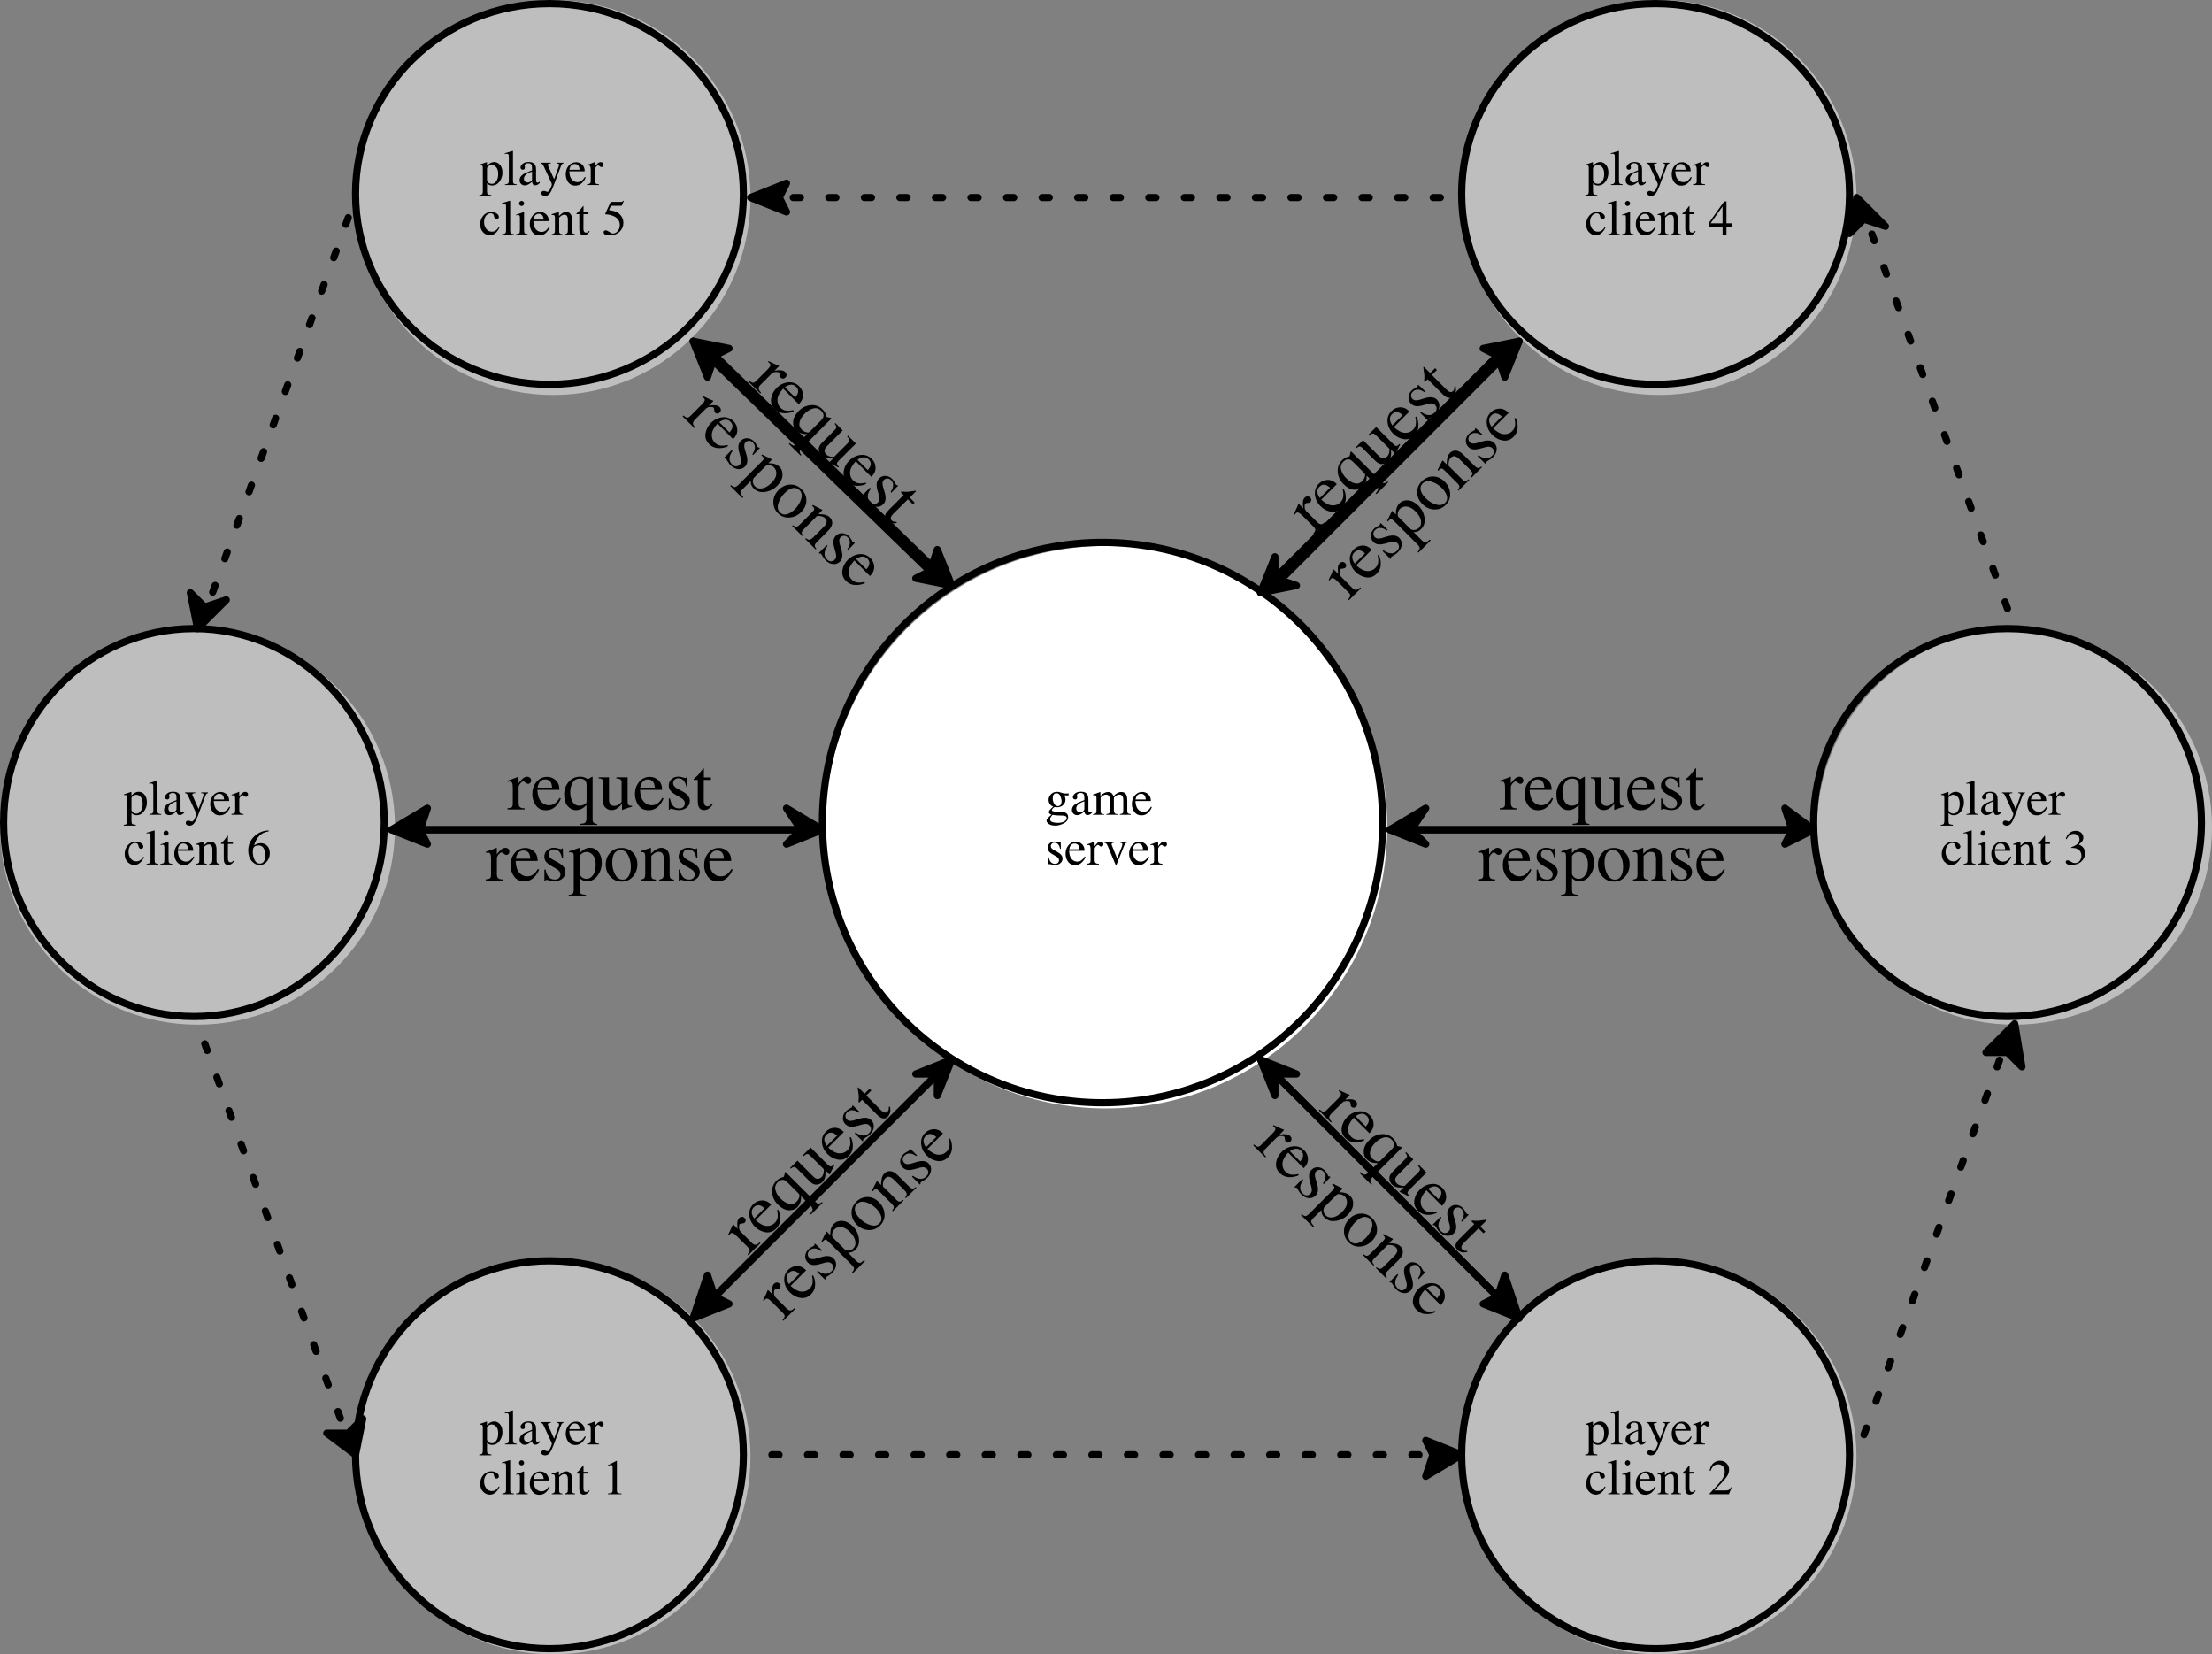 <?xml version="1.0" encoding="UTF-8"?>
<svg xmlns="http://www.w3.org/2000/svg" xmlns:xlink="http://www.w3.org/1999/xlink" width="307.967pt" height="230.291pt" viewBox="0 0 307.967 230.291" version="1.1">
<rect x="0" y="0" width="307.967" height="230.291" fill="#808080" stroke="none"/>
<defs>
<g>
<symbol overflow="visible" id="glyph0-0">
<path style="stroke:none;" d="M 0.113 0 L 0.113 -4.586 L 4.844 -4.586 L 4.844 0 Z M 4.219 -0.621 L 4.219 -3.961 L 0.734 -3.961 L 0.734 -0.621 Z M 4.219 -0.621 "/>
</symbol>
<symbol overflow="visible" id="glyph0-1">
<path style="stroke:none;" d="M 0.68 0.625 C 0.68 0.816 0.785 0.945 1 1.02 C 1.215 1.09 1.457 1.125 1.734 1.125 C 2.109 1.125 2.41 1.062 2.645 0.934 C 2.879 0.805 2.996 0.645 2.996 0.453 C 2.996 0.301 2.902 0.203 2.715 0.152 C 2.598 0.121 2.375 0.105 2.047 0.102 C 1.965 0.098 1.875 0.098 1.781 0.094 C 1.691 0.09 1.605 0.086 1.531 0.082 C 1.48 0.078 1.398 0.07 1.289 0.055 C 1.18 0.039 1.098 0.023 1.043 0.012 C 1.016 0.012 0.949 0.086 0.844 0.227 C 0.734 0.371 0.68 0.504 0.68 0.625 Z M 1.121 -1.137 C 0.914 -1.203 0.754 -1.324 0.641 -1.5 C 0.527 -1.672 0.469 -1.867 0.469 -2.086 C 0.469 -2.348 0.574 -2.598 0.785 -2.836 C 0.996 -3.074 1.293 -3.191 1.676 -3.191 C 1.84 -3.191 2.02 -3.152 2.219 -3.074 C 2.418 -2.996 2.609 -2.957 2.793 -2.957 C 2.84 -2.957 2.91 -2.961 3.008 -2.961 C 3.102 -2.965 3.172 -2.969 3.215 -2.969 L 3.254 -2.969 L 3.254 -2.695 L 2.668 -2.695 C 2.711 -2.598 2.742 -2.516 2.766 -2.445 C 2.805 -2.316 2.82 -2.191 2.82 -2.074 C 2.82 -1.816 2.715 -1.582 2.504 -1.367 C 2.289 -1.152 2.004 -1.043 1.641 -1.043 C 1.586 -1.043 1.484 -1.051 1.336 -1.074 C 1.27 -1.074 1.184 -1.016 1.078 -0.906 C 0.969 -0.797 0.918 -0.707 0.918 -0.637 C 0.918 -0.562 0.996 -0.512 1.152 -0.477 C 1.258 -0.453 1.371 -0.441 1.5 -0.441 C 2.078 -0.441 2.473 -0.41 2.68 -0.344 C 3.02 -0.238 3.191 -0.012 3.191 0.34 C 3.191 0.695 2.992 0.98 2.594 1.191 C 2.195 1.402 1.793 1.508 1.387 1.508 C 1.016 1.508 0.723 1.434 0.508 1.285 C 0.293 1.133 0.184 0.977 0.184 0.812 C 0.184 0.73 0.211 0.652 0.27 0.574 C 0.328 0.496 0.441 0.379 0.609 0.227 L 0.832 0.027 L 0.871 -0.012 C 0.77 -0.055 0.691 -0.094 0.641 -0.133 C 0.551 -0.203 0.504 -0.281 0.504 -0.371 C 0.504 -0.457 0.543 -0.547 0.621 -0.648 C 0.699 -0.75 0.863 -0.91 1.121 -1.137 Z M 1.762 -1.203 C 1.887 -1.203 1.992 -1.238 2.074 -1.305 C 2.211 -1.414 2.277 -1.602 2.277 -1.871 C 2.277 -2.086 2.223 -2.328 2.113 -2.594 C 2.004 -2.863 1.82 -2.996 1.566 -2.996 C 1.344 -2.996 1.191 -2.895 1.109 -2.684 C 1.066 -2.574 1.047 -2.438 1.047 -2.273 C 1.047 -2 1.113 -1.75 1.246 -1.531 C 1.379 -1.312 1.551 -1.203 1.762 -1.203 Z M 1.762 -1.203 "/>
</symbol>
<symbol overflow="visible" id="glyph0-2">
<path style="stroke:none;" d="M 1.984 -1.875 C 1.727 -1.789 1.512 -1.695 1.344 -1.59 C 1.02 -1.391 0.855 -1.16 0.855 -0.906 C 0.855 -0.703 0.922 -0.551 1.059 -0.453 C 1.148 -0.391 1.246 -0.359 1.352 -0.359 C 1.5 -0.359 1.645 -0.402 1.781 -0.484 C 1.918 -0.566 1.984 -0.672 1.984 -0.801 Z M 0.254 -0.672 C 0.254 -1 0.418 -1.273 0.746 -1.492 C 0.953 -1.629 1.367 -1.812 1.984 -2.043 L 1.984 -2.332 C 1.984 -2.562 1.965 -2.723 1.918 -2.812 C 1.84 -2.965 1.684 -3.039 1.441 -3.039 C 1.328 -3.039 1.219 -3.008 1.113 -2.949 C 1.008 -2.891 0.957 -2.805 0.957 -2.699 C 0.957 -2.672 0.965 -2.629 0.973 -2.562 C 0.984 -2.5 0.992 -2.457 0.992 -2.441 C 0.992 -2.312 0.949 -2.227 0.867 -2.176 C 0.82 -2.145 0.762 -2.133 0.695 -2.133 C 0.594 -2.133 0.52 -2.164 0.465 -2.23 C 0.41 -2.297 0.383 -2.371 0.383 -2.453 C 0.383 -2.609 0.48 -2.777 0.676 -2.949 C 0.871 -3.121 1.156 -3.207 1.531 -3.207 C 1.969 -3.207 2.266 -3.066 2.422 -2.781 C 2.508 -2.625 2.547 -2.398 2.547 -2.102 L 2.547 -0.746 C 2.547 -0.613 2.559 -0.523 2.574 -0.473 C 2.605 -0.387 2.664 -0.34 2.758 -0.34 C 2.809 -0.34 2.852 -0.352 2.887 -0.367 C 2.922 -0.383 2.98 -0.418 3.062 -0.48 L 3.062 -0.305 C 2.988 -0.215 2.914 -0.145 2.828 -0.09 C 2.703 -0.004 2.574 0.039 2.441 0.039 C 2.289 0.039 2.18 -0.008 2.109 -0.109 C 2.039 -0.207 2.004 -0.324 1.996 -0.465 C 1.824 -0.316 1.68 -0.203 1.555 -0.133 C 1.352 -0.012 1.156 0.051 0.973 0.051 C 0.777 0.051 0.609 -0.016 0.469 -0.152 C 0.324 -0.289 0.254 -0.465 0.254 -0.672 Z M 0.254 -0.672 "/>
</symbol>
<symbol overflow="visible" id="glyph0-3">
<path style="stroke:none;" d="M 0.113 -0.09 C 0.289 -0.105 0.406 -0.133 0.465 -0.176 C 0.555 -0.242 0.598 -0.371 0.598 -0.57 L 0.598 -2.316 C 0.598 -2.484 0.578 -2.594 0.531 -2.645 C 0.488 -2.699 0.418 -2.723 0.316 -2.723 C 0.27 -2.723 0.23 -2.723 0.207 -2.719 C 0.184 -2.715 0.156 -2.703 0.125 -2.695 L 0.125 -2.812 L 0.367 -2.895 C 0.457 -2.922 0.602 -2.977 0.801 -3.051 C 1.004 -3.129 1.109 -3.168 1.121 -3.168 C 1.133 -3.168 1.137 -3.16 1.141 -3.148 C 1.145 -3.137 1.145 -3.117 1.145 -3.086 L 1.145 -2.629 C 1.367 -2.832 1.559 -2.973 1.723 -3.051 C 1.887 -3.129 2.051 -3.168 2.223 -3.168 C 2.457 -3.168 2.641 -3.09 2.777 -2.93 C 2.852 -2.844 2.91 -2.727 2.957 -2.582 C 3.125 -2.75 3.27 -2.875 3.395 -2.957 C 3.609 -3.098 3.828 -3.168 4.051 -3.168 C 4.414 -3.168 4.656 -3.02 4.777 -2.723 C 4.848 -2.555 4.883 -2.293 4.883 -1.934 L 4.883 -0.527 C 4.883 -0.367 4.918 -0.258 4.988 -0.203 C 5.059 -0.145 5.188 -0.105 5.375 -0.09 L 5.375 0 L 3.848 0 L 3.848 -0.094 C 4.043 -0.113 4.172 -0.152 4.234 -0.215 C 4.297 -0.273 4.328 -0.398 4.328 -0.586 L 4.328 -2.043 C 4.328 -2.262 4.305 -2.422 4.258 -2.527 C 4.172 -2.711 4.008 -2.805 3.766 -2.805 C 3.621 -2.805 3.473 -2.758 3.328 -2.66 C 3.246 -2.602 3.145 -2.512 3.023 -2.391 L 3.023 -0.656 C 3.023 -0.473 3.055 -0.336 3.117 -0.242 C 3.184 -0.145 3.316 -0.094 3.527 -0.09 L 3.527 0 L 1.973 0 L 1.973 -0.09 C 2.188 -0.117 2.324 -0.168 2.383 -0.242 C 2.441 -0.32 2.469 -0.508 2.469 -0.809 L 2.469 -1.758 C 2.469 -2.105 2.449 -2.344 2.402 -2.473 C 2.328 -2.695 2.172 -2.805 1.93 -2.805 C 1.793 -2.805 1.656 -2.766 1.523 -2.691 C 1.391 -2.617 1.273 -2.516 1.172 -2.395 L 1.172 -0.543 C 1.172 -0.371 1.199 -0.254 1.262 -0.191 C 1.32 -0.125 1.449 -0.09 1.652 -0.09 L 1.652 0 L 0.113 0 Z M 0.113 -0.09 "/>
</symbol>
<symbol overflow="visible" id="glyph0-4">
<path style="stroke:none;" d="M 1.586 -3.176 C 1.906 -3.176 2.184 -3.062 2.422 -2.844 C 2.66 -2.625 2.781 -2.312 2.781 -1.91 L 0.633 -1.91 C 0.656 -1.387 0.773 -1.004 0.988 -0.766 C 1.203 -0.527 1.457 -0.406 1.75 -0.406 C 1.988 -0.406 2.188 -0.469 2.348 -0.594 C 2.512 -0.715 2.66 -0.891 2.797 -1.121 L 2.918 -1.078 C 2.824 -0.793 2.652 -0.527 2.398 -0.285 C 2.145 -0.039 1.832 0.082 1.465 0.082 C 1.039 0.082 0.715 -0.078 0.48 -0.398 C 0.25 -0.719 0.137 -1.09 0.137 -1.504 C 0.137 -1.957 0.27 -2.352 0.539 -2.68 C 0.809 -3.008 1.156 -3.176 1.586 -3.176 Z M 1.391 -2.926 C 1.133 -2.926 0.938 -2.812 0.801 -2.586 C 0.73 -2.465 0.68 -2.309 0.645 -2.125 L 2.074 -2.125 C 2.051 -2.352 2.008 -2.52 1.945 -2.629 C 1.836 -2.828 1.648 -2.926 1.391 -2.926 Z M 1.391 -2.926 "/>
</symbol>
<symbol overflow="visible" id="glyph0-5">
<path style="stroke:none;" d="M 0.359 -1.066 L 0.469 -1.066 C 0.523 -0.809 0.594 -0.609 0.68 -0.473 C 0.836 -0.223 1.07 -0.094 1.375 -0.094 C 1.543 -0.094 1.676 -0.141 1.773 -0.234 C 1.871 -0.328 1.922 -0.449 1.922 -0.598 C 1.922 -0.691 1.895 -0.785 1.836 -0.871 C 1.781 -0.961 1.684 -1.047 1.539 -1.129 L 1.16 -1.348 C 0.883 -1.496 0.68 -1.645 0.547 -1.797 C 0.418 -1.949 0.352 -2.125 0.352 -2.332 C 0.352 -2.586 0.441 -2.793 0.621 -2.953 C 0.801 -3.117 1.031 -3.199 1.301 -3.199 C 1.422 -3.199 1.555 -3.176 1.695 -3.129 C 1.84 -3.086 1.922 -3.062 1.938 -3.062 C 1.98 -3.062 2.008 -3.066 2.027 -3.078 C 2.047 -3.09 2.062 -3.109 2.074 -3.133 L 2.156 -3.133 L 2.18 -2.188 L 2.074 -2.188 C 2.027 -2.406 1.969 -2.578 1.891 -2.699 C 1.75 -2.926 1.551 -3.039 1.285 -3.039 C 1.129 -3.039 1.004 -2.988 0.914 -2.895 C 0.824 -2.797 0.777 -2.684 0.777 -2.551 C 0.777 -2.344 0.934 -2.16 1.246 -1.996 L 1.691 -1.758 C 2.172 -1.496 2.414 -1.191 2.414 -0.844 C 2.414 -0.578 2.312 -0.359 2.113 -0.191 C 1.914 -0.02 1.652 0.062 1.328 0.062 C 1.195 0.062 1.043 0.043 0.871 -0.004 C 0.699 -0.047 0.598 -0.07 0.566 -0.07 C 0.539 -0.07 0.516 -0.062 0.492 -0.043 C 0.473 -0.023 0.457 0 0.445 0.027 L 0.359 0.027 Z M 0.359 -1.066 "/>
</symbol>
<symbol overflow="visible" id="glyph0-6">
<path style="stroke:none;" d="M 0.031 -0.113 C 0.238 -0.129 0.375 -0.168 0.441 -0.223 C 0.512 -0.277 0.543 -0.395 0.543 -0.574 L 0.543 -2.102 C 0.543 -2.324 0.523 -2.484 0.48 -2.578 C 0.441 -2.676 0.363 -2.723 0.254 -2.723 C 0.23 -2.723 0.203 -2.723 0.164 -2.715 C 0.125 -2.711 0.09 -2.703 0.047 -2.695 L 0.047 -2.805 C 0.176 -2.852 0.309 -2.895 0.441 -2.945 C 0.578 -2.992 0.672 -3.023 0.723 -3.047 C 0.836 -3.09 0.953 -3.137 1.074 -3.191 C 1.09 -3.191 1.098 -3.184 1.102 -3.176 C 1.105 -3.164 1.105 -3.141 1.105 -3.102 L 1.105 -2.547 C 1.25 -2.75 1.391 -2.906 1.523 -3.02 C 1.66 -3.133 1.797 -3.188 1.941 -3.188 C 2.059 -3.188 2.152 -3.152 2.223 -3.086 C 2.297 -3.016 2.332 -2.93 2.332 -2.824 C 2.332 -2.734 2.305 -2.656 2.25 -2.594 C 2.195 -2.531 2.125 -2.496 2.039 -2.496 C 1.953 -2.496 1.867 -2.535 1.781 -2.617 C 1.695 -2.695 1.625 -2.734 1.578 -2.734 C 1.5 -2.734 1.402 -2.672 1.285 -2.543 C 1.172 -2.414 1.113 -2.285 1.113 -2.148 L 1.113 -0.621 C 1.113 -0.43 1.16 -0.293 1.25 -0.219 C 1.34 -0.145 1.488 -0.105 1.699 -0.113 L 1.699 0 L 0.031 0 Z M 0.031 -0.113 "/>
</symbol>
<symbol overflow="visible" id="glyph0-7">
<path style="stroke:none;" d="M 1.488 -3.145 L 1.488 -3.039 C 1.371 -3.023 1.289 -3.008 1.238 -2.984 C 1.191 -2.961 1.168 -2.914 1.168 -2.836 C 1.168 -2.801 1.172 -2.766 1.184 -2.73 C 1.191 -2.699 1.211 -2.652 1.234 -2.59 L 1.938 -0.84 L 2.547 -2.391 C 2.578 -2.465 2.605 -2.543 2.629 -2.621 C 2.656 -2.703 2.668 -2.766 2.668 -2.809 C 2.668 -2.895 2.629 -2.961 2.543 -2.996 C 2.496 -3.02 2.426 -3.031 2.34 -3.039 L 2.34 -3.145 L 3.301 -3.145 L 3.301 -3.039 C 3.191 -3.031 3.113 -2.992 3.062 -2.93 C 3.016 -2.863 2.945 -2.715 2.852 -2.484 L 1.875 -0.047 C 1.855 -0.004 1.844 0.023 1.832 0.039 C 1.82 0.055 1.805 0.062 1.781 0.062 C 1.762 0.062 1.742 0.051 1.727 0.023 C 1.711 0 1.691 -0.031 1.676 -0.07 L 0.641 -2.547 C 0.555 -2.75 0.469 -2.887 0.371 -2.957 C 0.316 -2.996 0.234 -3.023 0.125 -3.039 L 0.125 -3.145 Z M 1.488 -3.145 "/>
</symbol>
<symbol overflow="visible" id="glyph0-8">
<path style="stroke:none;" d="M 1.105 -0.621 C 1.164 -0.469 1.254 -0.355 1.367 -0.277 C 1.484 -0.203 1.621 -0.164 1.781 -0.164 C 2.023 -0.164 2.23 -0.285 2.402 -0.531 C 2.574 -0.773 2.664 -1.109 2.664 -1.543 C 2.664 -1.957 2.574 -2.27 2.395 -2.473 C 2.215 -2.68 2.008 -2.781 1.77 -2.781 C 1.602 -2.781 1.449 -2.73 1.312 -2.629 C 1.176 -2.523 1.105 -2.422 1.105 -2.324 Z M 0.031 1.398 C 0.242 1.383 0.379 1.34 0.434 1.262 C 0.492 1.184 0.52 1.066 0.52 0.898 L 0.52 -2.348 C 0.52 -2.52 0.5 -2.629 0.457 -2.68 C 0.418 -2.727 0.34 -2.75 0.223 -2.75 C 0.199 -2.75 0.176 -2.75 0.152 -2.746 C 0.133 -2.746 0.102 -2.742 0.062 -2.734 L 0.062 -2.844 L 0.383 -2.949 C 0.395 -2.953 0.621 -3.031 1.062 -3.184 C 1.074 -3.184 1.082 -3.18 1.086 -3.168 C 1.094 -3.16 1.098 -3.148 1.098 -3.133 L 1.098 -2.676 C 1.246 -2.824 1.375 -2.938 1.488 -3.008 C 1.691 -3.133 1.902 -3.199 2.113 -3.199 C 2.426 -3.199 2.695 -3.066 2.918 -2.801 C 3.145 -2.535 3.254 -2.172 3.254 -1.711 C 3.254 -1.262 3.121 -0.852 2.852 -0.484 C 2.582 -0.117 2.242 0.066 1.832 0.066 C 1.707 0.066 1.598 0.051 1.504 0.02 C 1.359 -0.027 1.227 -0.113 1.105 -0.242 L 1.105 0.867 C 1.105 1.094 1.145 1.234 1.219 1.285 C 1.293 1.336 1.453 1.371 1.707 1.391 L 1.707 1.508 L 0.031 1.508 Z M 0.031 1.398 "/>
</symbol>
<symbol overflow="visible" id="glyph0-9">
<path style="stroke:none;" d="M 0.141 -0.094 C 0.352 -0.113 0.492 -0.156 0.57 -0.223 C 0.645 -0.285 0.68 -0.41 0.68 -0.598 L 0.68 -3.906 C 0.68 -4.055 0.668 -4.156 0.645 -4.211 C 0.598 -4.309 0.508 -4.355 0.367 -4.355 C 0.336 -4.355 0.305 -4.352 0.266 -4.344 C 0.227 -4.336 0.18 -4.328 0.125 -4.312 L 0.125 -4.426 C 0.43 -4.508 0.797 -4.617 1.227 -4.75 C 1.242 -4.75 1.25 -4.742 1.254 -4.73 C 1.258 -4.719 1.258 -4.688 1.258 -4.641 L 1.258 -0.586 C 1.258 -0.391 1.293 -0.262 1.359 -0.203 C 1.426 -0.148 1.566 -0.109 1.781 -0.094 L 1.781 0 L 0.141 0 Z M 0.141 -0.094 "/>
</symbol>
<symbol overflow="visible" id="glyph0-10">
<path style="stroke:none;" d="M 0.094 -3.109 L 1.523 -3.109 L 1.523 -3.004 C 1.41 -3.004 1.328 -2.992 1.273 -2.973 C 1.168 -2.945 1.117 -2.887 1.117 -2.801 C 1.117 -2.77 1.121 -2.738 1.133 -2.707 C 1.145 -2.672 1.164 -2.625 1.195 -2.559 L 1.984 -0.801 L 2.621 -2.57 C 2.629 -2.59 2.641 -2.629 2.656 -2.695 C 2.668 -2.758 2.676 -2.801 2.676 -2.82 C 2.676 -2.879 2.656 -2.922 2.617 -2.949 C 2.574 -2.977 2.523 -2.992 2.461 -2.996 L 2.355 -3.004 L 2.355 -3.109 L 3.285 -3.109 L 3.285 -3.004 C 3.191 -2.992 3.125 -2.961 3.078 -2.91 C 3.031 -2.859 2.992 -2.785 2.957 -2.695 L 1.891 0.129 C 1.707 0.617 1.531 0.969 1.359 1.188 C 1.191 1.406 0.977 1.516 0.719 1.516 C 0.59 1.516 0.473 1.484 0.363 1.422 C 0.25 1.359 0.195 1.258 0.195 1.121 C 0.195 1.031 0.23 0.957 0.297 0.898 C 0.363 0.84 0.445 0.812 0.547 0.812 C 0.605 0.812 0.695 0.832 0.809 0.875 C 0.926 0.918 1.008 0.941 1.059 0.941 C 1.184 0.941 1.32 0.793 1.457 0.5 C 1.598 0.207 1.668 0.012 1.668 -0.09 C 1.668 -0.109 1.664 -0.133 1.656 -0.164 C 1.652 -0.191 1.645 -0.219 1.633 -0.242 L 0.551 -2.582 C 0.473 -2.75 0.406 -2.859 0.352 -2.91 C 0.293 -2.965 0.207 -3 0.094 -3.016 Z M 0.094 -3.109 "/>
</symbol>
<symbol overflow="visible" id="glyph0-11">
<path style="stroke:none;" d="M 1.723 -3.191 C 2.004 -3.191 2.246 -3.117 2.453 -2.973 C 2.656 -2.828 2.758 -2.668 2.758 -2.492 C 2.758 -2.418 2.73 -2.352 2.68 -2.285 C 2.629 -2.223 2.547 -2.188 2.441 -2.188 C 2.359 -2.188 2.293 -2.215 2.23 -2.27 C 2.172 -2.324 2.129 -2.402 2.102 -2.508 L 2.062 -2.668 C 2.031 -2.789 1.98 -2.875 1.91 -2.922 C 1.836 -2.969 1.734 -2.996 1.613 -2.996 C 1.355 -2.996 1.141 -2.883 0.961 -2.656 C 0.785 -2.434 0.695 -2.137 0.695 -1.762 C 0.695 -1.422 0.793 -1.117 0.988 -0.848 C 1.184 -0.574 1.449 -0.441 1.781 -0.441 C 2.016 -0.441 2.223 -0.516 2.406 -0.672 C 2.508 -0.758 2.625 -0.898 2.758 -1.09 L 2.852 -1.031 C 2.723 -0.762 2.59 -0.547 2.445 -0.391 C 2.172 -0.086 1.859 0.062 1.5 0.062 C 1.148 0.062 0.836 -0.074 0.566 -0.352 C 0.293 -0.629 0.16 -1.008 0.16 -1.48 C 0.16 -1.949 0.309 -2.352 0.602 -2.688 C 0.898 -3.023 1.27 -3.191 1.723 -3.191 Z M 1.723 -3.191 "/>
</symbol>
<symbol overflow="visible" id="glyph0-12">
<path style="stroke:none;" d="M 0.57 -4.367 C 0.57 -4.465 0.602 -4.547 0.672 -4.617 C 0.738 -4.688 0.82 -4.723 0.922 -4.723 C 1.02 -4.723 1.102 -4.688 1.168 -4.621 C 1.238 -4.551 1.273 -4.469 1.273 -4.367 C 1.273 -4.27 1.238 -4.188 1.168 -4.121 C 1.102 -4.051 1.016 -4.016 0.922 -4.016 C 0.82 -4.016 0.738 -4.051 0.672 -4.121 C 0.602 -4.188 0.57 -4.27 0.57 -4.367 Z M 0.137 -0.094 C 0.379 -0.117 0.527 -0.16 0.594 -0.219 C 0.656 -0.277 0.688 -0.441 0.688 -0.703 L 0.688 -2.316 C 0.688 -2.465 0.676 -2.566 0.656 -2.621 C 0.621 -2.715 0.551 -2.762 0.441 -2.762 C 0.418 -2.762 0.395 -2.758 0.371 -2.754 C 0.348 -2.75 0.277 -2.73 0.164 -2.699 L 0.164 -2.805 L 0.312 -2.852 C 0.707 -2.98 0.98 -3.078 1.137 -3.145 C 1.199 -3.172 1.242 -3.184 1.258 -3.184 C 1.262 -3.168 1.266 -3.152 1.266 -3.133 L 1.266 -0.703 C 1.266 -0.445 1.297 -0.285 1.359 -0.219 C 1.422 -0.152 1.562 -0.113 1.781 -0.094 L 1.781 0 L 0.137 0 Z M 0.137 -0.094 "/>
</symbol>
<symbol overflow="visible" id="glyph0-13">
<path style="stroke:none;" d="M 0.125 -0.094 C 0.285 -0.113 0.398 -0.156 0.461 -0.215 C 0.527 -0.273 0.559 -0.41 0.559 -0.617 L 0.559 -2.332 C 0.559 -2.477 0.543 -2.578 0.52 -2.637 C 0.477 -2.723 0.387 -2.766 0.254 -2.766 C 0.234 -2.766 0.211 -2.762 0.191 -2.762 C 0.168 -2.758 0.145 -2.754 0.113 -2.75 L 0.113 -2.871 C 0.203 -2.898 0.422 -2.965 0.77 -3.078 L 1.086 -3.184 C 1.102 -3.184 1.113 -3.18 1.113 -3.168 C 1.117 -3.156 1.121 -3.141 1.121 -3.121 L 1.121 -2.621 C 1.328 -2.816 1.488 -2.949 1.605 -3.023 C 1.781 -3.133 1.965 -3.188 2.156 -3.188 C 2.309 -3.188 2.449 -3.145 2.574 -3.055 C 2.816 -2.883 2.941 -2.578 2.941 -2.137 L 2.941 -0.559 C 2.941 -0.395 2.973 -0.277 3.039 -0.207 C 3.105 -0.133 3.215 -0.098 3.367 -0.094 L 3.367 0 L 1.922 0 L 1.922 -0.094 C 2.086 -0.117 2.203 -0.164 2.266 -0.23 C 2.332 -0.301 2.363 -0.449 2.363 -0.68 L 2.363 -2.125 C 2.363 -2.32 2.328 -2.48 2.258 -2.605 C 2.184 -2.734 2.051 -2.797 1.859 -2.797 C 1.727 -2.797 1.59 -2.754 1.453 -2.664 C 1.375 -2.613 1.277 -2.523 1.152 -2.406 L 1.152 -0.512 C 1.152 -0.348 1.191 -0.238 1.262 -0.184 C 1.336 -0.129 1.449 -0.098 1.605 -0.094 L 1.605 0 L 0.125 0 Z M 0.125 -0.094 "/>
</symbol>
<symbol overflow="visible" id="glyph0-14">
<path style="stroke:none;" d="M 1.762 -3.121 L 1.762 -2.875 L 1.074 -2.875 L 1.066 -0.926 C 1.066 -0.754 1.082 -0.625 1.109 -0.539 C 1.164 -0.383 1.27 -0.305 1.43 -0.305 C 1.508 -0.305 1.578 -0.324 1.641 -0.363 C 1.699 -0.402 1.766 -0.461 1.844 -0.543 L 1.934 -0.469 L 1.859 -0.367 C 1.742 -0.211 1.617 -0.098 1.484 -0.035 C 1.355 0.031 1.227 0.062 1.105 0.062 C 0.84 0.062 0.66 -0.055 0.566 -0.289 C 0.512 -0.418 0.488 -0.598 0.488 -0.824 L 0.488 -2.875 L 0.117 -2.875 C 0.105 -2.883 0.098 -2.891 0.094 -2.895 C 0.086 -2.902 0.086 -2.914 0.086 -2.922 C 0.086 -2.945 0.09 -2.965 0.102 -2.977 C 0.109 -2.988 0.141 -3.016 0.195 -3.062 C 0.352 -3.191 0.465 -3.297 0.531 -3.375 C 0.602 -3.457 0.762 -3.668 1.02 -4.008 C 1.047 -4.008 1.066 -4.008 1.07 -4.004 C 1.078 -4 1.078 -3.98 1.078 -3.953 L 1.078 -3.121 Z M 1.762 -3.121 "/>
</symbol>
<symbol overflow="visible" id="glyph0-15">
<path style="stroke:none;" d=""/>
</symbol>
<symbol overflow="visible" id="glyph0-16">
<path style="stroke:none;" d="M 0.52 -0.621 C 0.648 -0.621 0.816 -0.547 1.023 -0.402 C 1.23 -0.258 1.395 -0.184 1.504 -0.184 C 1.766 -0.184 1.992 -0.297 2.188 -0.527 C 2.379 -0.754 2.477 -1.035 2.477 -1.371 C 2.477 -1.953 2.164 -2.375 1.543 -2.633 C 1.199 -2.773 0.875 -2.844 0.578 -2.844 C 0.527 -2.844 0.496 -2.848 0.484 -2.852 C 0.473 -2.855 0.457 -2.867 0.441 -2.887 C 0.445 -2.906 0.449 -2.918 0.453 -2.934 C 0.457 -2.945 0.461 -2.957 0.465 -2.969 L 1.203 -4.586 L 2.652 -4.586 C 2.727 -4.586 2.781 -4.598 2.82 -4.621 C 2.859 -4.648 2.91 -4.691 2.973 -4.762 L 3.027 -4.715 L 2.766 -4.086 C 2.754 -4.066 2.73 -4.055 2.691 -4.047 C 2.648 -4.043 2.605 -4.039 2.559 -4.039 L 1.25 -4.039 L 0.961 -3.449 C 1.332 -3.387 1.602 -3.324 1.773 -3.27 C 2.055 -3.176 2.289 -3.035 2.48 -2.848 C 2.645 -2.688 2.766 -2.508 2.848 -2.309 C 2.934 -2.109 2.973 -1.898 2.973 -1.676 C 2.973 -1.176 2.797 -0.762 2.441 -0.426 C 2.086 -0.094 1.637 0.074 1.094 0.074 C 0.871 0.074 0.695 0.055 0.559 0.012 C 0.332 -0.059 0.219 -0.184 0.219 -0.367 C 0.219 -0.434 0.246 -0.492 0.293 -0.543 C 0.34 -0.594 0.418 -0.621 0.52 -0.621 Z M 0.52 -0.621 "/>
</symbol>
<symbol overflow="visible" id="glyph0-17">
<path style="stroke:none;" d="M 2.02 -3.953 L 0.359 -1.605 L 2.02 -1.605 Z M 2.242 -4.648 L 2.566 -4.648 L 2.566 -1.605 L 3.273 -1.605 L 3.273 -1.152 L 2.566 -1.152 L 2.566 0 L 2.027 0 L 2.027 -1.152 L 0.078 -1.152 L 0.078 -1.605 Z M 2.242 -4.648 "/>
</symbol>
<symbol overflow="visible" id="glyph0-18">
<path style="stroke:none;" d="M 3.242 -1.539 C 3.242 -1.125 3.109 -0.754 2.844 -0.422 C 2.578 -0.09 2.234 0.074 1.809 0.074 C 1.414 0.074 1.051 -0.113 0.727 -0.484 C 0.398 -0.855 0.238 -1.352 0.238 -1.969 C 0.238 -2.766 0.551 -3.449 1.184 -4.02 C 1.746 -4.496 2.383 -4.738 3.086 -4.738 L 3.102 -4.625 C 2.82 -4.574 2.578 -4.504 2.375 -4.414 C 2.172 -4.324 1.988 -4.199 1.828 -4.039 C 1.664 -3.879 1.508 -3.672 1.363 -3.422 C 1.219 -3.172 1.121 -2.922 1.066 -2.676 C 1.207 -2.762 1.328 -2.824 1.43 -2.867 C 1.609 -2.938 1.789 -2.973 1.973 -2.973 C 2.332 -2.973 2.633 -2.852 2.875 -2.602 C 3.121 -2.355 3.242 -2 3.242 -1.539 Z M 2.621 -1.277 C 2.621 -1.578 2.574 -1.844 2.48 -2.078 C 2.324 -2.465 2.055 -2.66 1.676 -2.66 C 1.324 -2.66 1.094 -2.555 0.977 -2.348 C 0.91 -2.227 0.875 -2.023 0.875 -1.738 C 0.875 -1.371 0.953 -1.012 1.113 -0.66 C 1.27 -0.309 1.516 -0.133 1.855 -0.133 C 2.125 -0.133 2.316 -0.246 2.441 -0.477 C 2.562 -0.703 2.621 -0.973 2.621 -1.277 Z M 2.621 -1.277 "/>
</symbol>
<symbol overflow="visible" id="glyph0-19">
<path style="stroke:none;" d="M 0.539 -0.59 C 0.664 -0.59 0.824 -0.523 1.031 -0.395 C 1.234 -0.266 1.406 -0.203 1.551 -0.203 C 1.867 -0.203 2.102 -0.309 2.254 -0.523 C 2.406 -0.734 2.484 -0.969 2.484 -1.219 C 2.484 -1.461 2.422 -1.672 2.297 -1.855 C 2.086 -2.164 1.734 -2.316 1.234 -2.316 C 1.207 -2.316 1.176 -2.316 1.152 -2.316 C 1.125 -2.316 1.09 -2.312 1.055 -2.309 L 1.051 -2.395 C 1.41 -2.527 1.695 -2.676 1.902 -2.844 C 2.109 -3.016 2.215 -3.238 2.215 -3.516 C 2.215 -3.762 2.133 -3.949 1.969 -4.078 C 1.805 -4.207 1.617 -4.27 1.406 -4.27 C 1.16 -4.27 0.941 -4.18 0.75 -3.996 C 0.648 -3.898 0.535 -3.742 0.418 -3.535 L 0.312 -3.559 C 0.402 -3.902 0.57 -4.176 0.816 -4.383 C 1.062 -4.586 1.344 -4.691 1.668 -4.691 C 2.012 -4.691 2.281 -4.594 2.469 -4.406 C 2.656 -4.215 2.75 -3.996 2.75 -3.75 C 2.75 -3.531 2.672 -3.328 2.516 -3.148 C 2.43 -3.043 2.293 -2.926 2.109 -2.797 C 2.324 -2.707 2.5 -2.598 2.629 -2.473 C 2.875 -2.234 2.996 -1.938 2.996 -1.574 C 2.996 -1.145 2.828 -0.766 2.492 -0.441 C 2.156 -0.113 1.676 0.051 1.051 0.051 C 0.773 0.051 0.582 0.008 0.469 -0.074 C 0.355 -0.156 0.301 -0.242 0.301 -0.34 C 0.301 -0.398 0.32 -0.453 0.355 -0.508 C 0.395 -0.562 0.453 -0.59 0.539 -0.59 Z M 0.539 -0.59 "/>
</symbol>
<symbol overflow="visible" id="glyph0-20">
<path style="stroke:none;" d="M 2.051 -4.648 C 2.059 -4.637 2.066 -4.629 2.066 -4.625 C 2.066 -4.617 2.066 -4.605 2.066 -4.586 L 2.066 -0.512 C 2.066 -0.336 2.113 -0.227 2.207 -0.18 C 2.301 -0.133 2.473 -0.105 2.723 -0.094 L 2.723 0 L 0.816 0 L 0.816 -0.102 C 1.09 -0.113 1.266 -0.152 1.352 -0.215 C 1.434 -0.273 1.477 -0.406 1.477 -0.609 L 1.477 -3.742 C 1.477 -3.852 1.461 -3.934 1.434 -3.988 C 1.406 -4.047 1.348 -4.074 1.258 -4.074 C 1.199 -4.074 1.125 -4.059 1.031 -4.023 C 0.938 -3.992 0.848 -3.957 0.77 -3.922 L 0.77 -4.016 L 2.012 -4.648 Z M 2.051 -4.648 "/>
</symbol>
<symbol overflow="visible" id="glyph0-21">
<path style="stroke:none;" d="M 0.207 -0.078 C 1.031 -0.934 1.594 -1.562 1.887 -1.965 C 2.184 -2.367 2.332 -2.758 2.332 -3.141 C 2.332 -3.473 2.242 -3.727 2.062 -3.902 C 1.879 -4.078 1.664 -4.164 1.414 -4.164 C 1.105 -4.164 0.855 -4.051 0.664 -3.828 C 0.559 -3.703 0.457 -3.512 0.359 -3.254 L 0.215 -3.285 C 0.328 -3.805 0.516 -4.164 0.785 -4.367 C 1.055 -4.57 1.344 -4.668 1.656 -4.668 C 2.035 -4.668 2.344 -4.551 2.578 -4.309 C 2.816 -4.07 2.934 -3.773 2.934 -3.426 C 2.934 -3.059 2.805 -2.703 2.551 -2.359 C 2.297 -2.016 1.742 -1.406 0.891 -0.527 L 2.441 -0.527 C 2.66 -0.527 2.812 -0.555 2.898 -0.605 C 2.988 -0.656 3.086 -0.785 3.199 -0.984 L 3.285 -0.945 L 2.91 0 L 0.207 0 Z M 0.207 -0.078 "/>
</symbol>
<symbol overflow="visible" id="glyph1-0">
<path style="stroke:none;" d="M 0.113 -0.113 L -4.52 -4.746 L 0.262 -9.523 L 4.891 -4.891 Z M 3.633 -4.891 L 0.262 -8.266 L -3.262 -4.746 L 0.113 -1.371 Z M 3.633 -4.891 "/>
</symbol>
<symbol overflow="visible" id="glyph1-1">
<path style="stroke:none;" d="M -0.082 -0.145 C 0.109 -0.371 0.211 -0.547 0.223 -0.672 C 0.234 -0.797 0.152 -0.949 -0.031 -1.133 L -1.574 -2.672 C -1.797 -2.898 -1.98 -3.039 -2.121 -3.094 C -2.258 -3.148 -2.383 -3.121 -2.496 -3.008 C -2.52 -2.984 -2.547 -2.953 -2.578 -2.91 C -2.609 -2.867 -2.641 -2.82 -2.672 -2.77 L -2.785 -2.883 C -2.703 -3.059 -2.613 -3.238 -2.527 -3.422 C -2.438 -3.605 -2.375 -3.734 -2.344 -3.809 C -2.273 -3.965 -2.207 -4.133 -2.141 -4.309 C -2.125 -4.324 -2.109 -4.328 -2.094 -4.32 C -2.078 -4.312 -2.055 -4.289 -2.016 -4.254 L -1.457 -3.691 C -1.512 -4.039 -1.531 -4.34 -1.508 -4.59 C -1.488 -4.84 -1.402 -5.035 -1.258 -5.184 C -1.141 -5.297 -1.012 -5.359 -0.871 -5.363 C -0.727 -5.367 -0.605 -5.312 -0.5 -5.211 C -0.406 -5.117 -0.355 -5.008 -0.348 -4.891 C -0.34 -4.77 -0.379 -4.668 -0.461 -4.582 C -0.547 -4.496 -0.676 -4.449 -0.844 -4.441 C -1.012 -4.434 -1.117 -4.406 -1.168 -4.355 C -1.25 -4.273 -1.281 -4.113 -1.27 -3.867 C -1.258 -3.621 -1.184 -3.434 -1.047 -3.297 L 0.496 -1.754 C 0.691 -1.559 0.875 -1.469 1.039 -1.48 C 1.207 -1.496 1.395 -1.613 1.602 -1.828 L 1.715 -1.715 L 0.031 -0.031 Z M -0.082 -0.145 "/>
</symbol>
<symbol overflow="visible" id="glyph1-2">
<path style="stroke:none;" d="M -1.602 -4.809 C -1.281 -5.129 -0.891 -5.301 -0.426 -5.32 C 0.039 -5.34 0.473 -5.145 0.883 -4.738 L -1.289 -2.566 C -0.738 -2.062 -0.234 -1.797 0.227 -1.77 C 0.684 -1.746 1.062 -1.883 1.355 -2.176 C 1.598 -2.418 1.734 -2.68 1.773 -2.969 C 1.812 -3.258 1.785 -3.59 1.695 -3.957 L 1.855 -4.035 C 2.051 -3.652 2.145 -3.211 2.133 -2.711 C 2.125 -2.207 1.934 -1.77 1.562 -1.398 C 1.133 -0.969 0.641 -0.801 0.082 -0.891 C -0.473 -0.98 -0.961 -1.234 -1.383 -1.656 C -1.844 -2.117 -2.102 -2.648 -2.164 -3.25 C -2.227 -3.855 -2.039 -4.375 -1.602 -4.809 Z M -1.551 -4.363 C -1.812 -4.102 -1.895 -3.789 -1.801 -3.422 C -1.75 -3.227 -1.648 -3.02 -1.492 -2.801 L -0.051 -4.242 C -0.305 -4.445 -0.516 -4.57 -0.691 -4.621 C -1.004 -4.711 -1.289 -4.625 -1.551 -4.363 Z M -1.551 -4.363 "/>
</symbol>
<symbol overflow="visible" id="glyph1-3">
<path style="stroke:none;" d="M 1.301 -2.035 C 1.355 -2.09 1.422 -2.172 1.496 -2.281 C 1.57 -2.391 1.625 -2.508 1.66 -2.633 C 1.711 -2.801 1.727 -2.918 1.703 -2.988 C 1.68 -3.055 1.605 -3.152 1.48 -3.277 L 0.039 -4.719 C -0.141 -4.898 -0.309 -5.012 -0.465 -5.059 C -0.75 -5.137 -1.035 -5.035 -1.32 -4.75 C -1.645 -4.426 -1.746 -4.055 -1.633 -3.633 C -1.52 -3.211 -1.289 -2.828 -0.945 -2.484 C -0.543 -2.082 -0.141 -1.832 0.266 -1.742 C 0.668 -1.648 1.016 -1.746 1.301 -2.035 Z M -1.477 -4.969 C -1.32 -5.125 -1.164 -5.238 -1 -5.316 C -0.895 -5.367 -0.715 -5.43 -0.461 -5.5 L -0.309 -6.105 C -0.297 -6.137 -0.285 -6.156 -0.277 -6.172 C -0.258 -6.172 -0.242 -6.172 -0.234 -6.172 C -0.23 -6.168 -0.215 -6.152 -0.188 -6.129 L 3.969 -1.973 C 4.09 -1.852 4.199 -1.781 4.305 -1.766 C 4.457 -1.742 4.641 -1.82 4.848 -1.988 L 4.941 -1.895 L 3.289 -0.238 L 3.176 -0.352 C 3.375 -0.559 3.492 -0.742 3.527 -0.906 C 3.559 -1.074 3.461 -1.27 3.234 -1.496 L 1.93 -2.801 C 1.93 -2.484 1.902 -2.23 1.855 -2.047 C 1.777 -1.746 1.617 -1.473 1.379 -1.234 C 1.094 -0.949 0.699 -0.82 0.199 -0.848 C -0.301 -0.871 -0.805 -1.141 -1.316 -1.652 C -1.785 -2.121 -2.047 -2.676 -2.098 -3.312 C -2.152 -3.949 -1.945 -4.504 -1.477 -4.969 Z M -1.477 -4.969 "/>
</symbol>
<symbol overflow="visible" id="glyph1-4">
<path style="stroke:none;" d="M -2.082 -4.25 L 0.105 -2.062 C 0.262 -1.906 0.406 -1.805 0.543 -1.754 C 0.801 -1.664 1.043 -1.734 1.27 -1.957 C 1.422 -2.113 1.523 -2.316 1.57 -2.566 C 1.598 -2.707 1.602 -2.871 1.59 -3.059 L -0.285 -4.934 C -0.461 -5.109 -0.609 -5.188 -0.73 -5.176 C -0.855 -5.16 -1.023 -5.059 -1.242 -4.863 L -1.355 -4.977 L -0.25 -6.082 L 2.156 -3.676 C 2.312 -3.52 2.445 -3.441 2.559 -3.438 C 2.672 -3.438 2.816 -3.527 2.992 -3.715 L 3.086 -3.621 C 2.996 -3.461 2.93 -3.344 2.887 -3.266 C 2.844 -3.191 2.777 -3.059 2.684 -2.875 C 2.645 -2.797 2.562 -2.617 2.441 -2.34 C 2.43 -2.328 2.418 -2.324 2.406 -2.332 C 2.395 -2.34 2.379 -2.352 2.367 -2.367 L 1.816 -2.914 C 1.844 -2.574 1.84 -2.297 1.801 -2.082 C 1.746 -1.75 1.609 -1.477 1.391 -1.262 C 1.191 -1.062 0.934 -0.945 0.617 -0.914 C 0.301 -0.875 -0.02 -1.02 -0.348 -1.348 L -2.121 -3.121 C -2.305 -3.305 -2.465 -3.387 -2.605 -3.371 C -2.695 -3.359 -2.828 -3.277 -3.008 -3.133 L -3.105 -3.227 Z M -2.082 -4.25 "/>
</symbol>
<symbol overflow="visible" id="glyph1-5">
<path style="stroke:none;" d="M -0.715 -1.438 L -0.602 -1.551 C -0.289 -1.344 -0.02 -1.215 0.207 -1.164 C 0.621 -1.07 0.984 -1.176 1.293 -1.484 C 1.465 -1.656 1.551 -1.836 1.555 -2.031 C 1.559 -2.223 1.488 -2.395 1.336 -2.547 C 1.242 -2.641 1.121 -2.707 0.973 -2.738 C 0.828 -2.77 0.641 -2.758 0.414 -2.695 L -0.188 -2.531 C -0.617 -2.402 -0.977 -2.348 -1.262 -2.367 C -1.547 -2.391 -1.793 -2.504 -2 -2.711 C -2.254 -2.965 -2.375 -3.266 -2.355 -3.613 C -2.336 -3.961 -2.191 -4.27 -1.914 -4.547 C -1.793 -4.668 -1.637 -4.777 -1.449 -4.875 C -1.258 -4.977 -1.152 -5.035 -1.137 -5.051 C -1.094 -5.094 -1.07 -5.129 -1.062 -5.156 C -1.055 -5.188 -1.059 -5.223 -1.07 -5.262 L -0.988 -5.344 L -0.012 -4.414 L -0.117 -4.309 C -0.383 -4.484 -0.617 -4.594 -0.816 -4.637 C -1.188 -4.723 -1.504 -4.637 -1.77 -4.367 C -1.93 -4.207 -2.008 -4.035 -2 -3.844 C -1.992 -3.656 -1.922 -3.496 -1.793 -3.363 C -1.582 -3.152 -1.238 -3.125 -0.758 -3.273 L -0.066 -3.484 C 0.684 -3.703 1.234 -3.641 1.586 -3.289 C 1.855 -3.02 1.973 -2.699 1.941 -2.324 C 1.91 -1.953 1.734 -1.605 1.41 -1.277 C 1.273 -1.141 1.094 -1.008 0.875 -0.883 C 0.656 -0.754 0.531 -0.676 0.5 -0.645 C 0.473 -0.617 0.457 -0.582 0.457 -0.543 C 0.457 -0.504 0.461 -0.461 0.48 -0.426 L 0.391 -0.336 Z M -0.715 -1.438 "/>
</symbol>
<symbol overflow="visible" id="glyph1-6">
<path style="stroke:none;" d="M -1.371 -4.934 L -1.125 -4.688 L -1.82 -3.988 L 0.141 -2.012 C 0.312 -1.84 0.461 -1.723 0.578 -1.664 C 0.789 -1.562 0.977 -1.59 1.137 -1.75 C 1.219 -1.832 1.27 -1.922 1.289 -2.023 C 1.312 -2.121 1.32 -2.25 1.312 -2.414 L 1.477 -2.426 L 1.504 -2.25 C 1.547 -1.973 1.531 -1.734 1.465 -1.535 C 1.398 -1.336 1.305 -1.176 1.184 -1.055 C 0.914 -0.785 0.613 -0.723 0.277 -0.863 C 0.094 -0.941 -0.113 -1.098 -0.344 -1.328 L -2.414 -3.398 L -2.785 -3.023 C -2.805 -3.02 -2.82 -3.02 -2.832 -3.02 C -2.844 -3.02 -2.855 -3.027 -2.867 -3.039 C -2.891 -3.062 -2.902 -3.086 -2.906 -3.105 C -2.906 -3.129 -2.906 -3.191 -2.895 -3.293 C -2.867 -3.578 -2.859 -3.797 -2.871 -3.949 C -2.883 -4.098 -2.934 -4.477 -3.023 -5.078 C -2.992 -5.109 -2.973 -5.125 -2.961 -5.125 C -2.953 -5.125 -2.934 -5.113 -2.902 -5.082 L -2.062 -4.242 Z M -1.371 -4.934 "/>
</symbol>
<symbol overflow="visible" id="glyph1-7">
<path style="stroke:none;" d="M 0.488 -1.746 C 0.703 -1.652 0.906 -1.625 1.102 -1.664 C 1.293 -1.707 1.473 -1.805 1.629 -1.965 C 1.875 -2.211 1.965 -2.543 1.895 -2.965 C 1.824 -3.383 1.57 -3.812 1.133 -4.25 C 0.711 -4.668 0.309 -4.891 -0.082 -4.918 C -0.469 -4.945 -0.781 -4.836 -1.023 -4.598 C -1.191 -4.43 -1.293 -4.223 -1.328 -3.98 C -1.363 -3.738 -1.332 -3.566 -1.23 -3.465 Z M 1.441 1.383 C 1.645 1.152 1.734 0.973 1.715 0.836 C 1.695 0.699 1.602 0.551 1.438 0.383 L -1.848 -2.898 C -2.02 -3.07 -2.152 -3.16 -2.242 -3.168 C -2.332 -3.176 -2.438 -3.121 -2.555 -3.004 C -2.578 -2.98 -2.602 -2.957 -2.621 -2.93 C -2.641 -2.906 -2.668 -2.871 -2.699 -2.824 L -2.812 -2.938 L -2.594 -3.367 C -2.586 -3.379 -2.434 -3.688 -2.145 -4.289 C -2.133 -4.301 -2.117 -4.305 -2.102 -4.301 C -2.086 -4.297 -2.07 -4.285 -2.059 -4.273 L -1.598 -3.812 C -1.598 -4.113 -1.574 -4.355 -1.535 -4.543 C -1.457 -4.875 -1.309 -5.148 -1.094 -5.367 C -0.781 -5.68 -0.375 -5.816 0.121 -5.777 C 0.613 -5.734 1.094 -5.484 1.559 -5.02 C 2.016 -4.562 2.293 -4.012 2.391 -3.367 C 2.488 -2.723 2.332 -2.195 1.922 -1.785 C 1.793 -1.656 1.668 -1.562 1.543 -1.5 C 1.348 -1.402 1.125 -1.355 0.875 -1.359 L 1.992 -0.242 C 2.223 -0.012 2.402 0.09 2.531 0.07 C 2.656 0.047 2.855 -0.082 3.129 -0.316 L 3.246 -0.199 L 1.555 1.492 Z M 1.441 1.383 "/>
</symbol>
<symbol overflow="visible" id="glyph1-8">
<path style="stroke:none;" d="M -1.41 -1.766 C -1.863 -2.219 -2.102 -2.746 -2.125 -3.348 C -2.152 -3.949 -1.938 -4.477 -1.484 -4.93 C -1.031 -5.379 -0.512 -5.605 0.082 -5.605 C 0.676 -5.605 1.219 -5.359 1.711 -4.867 C 2.164 -4.414 2.414 -3.875 2.461 -3.254 C 2.508 -2.633 2.305 -2.094 1.848 -1.637 C 1.41 -1.199 0.879 -0.988 0.258 -1.008 C -0.367 -1.027 -0.922 -1.277 -1.41 -1.766 Z M -1.375 -4.629 C -1.555 -4.449 -1.652 -4.234 -1.664 -3.98 C -1.684 -3.547 -1.441 -3.074 -0.934 -2.566 C -0.527 -2.16 -0.059 -1.875 0.477 -1.707 C 1.012 -1.539 1.441 -1.617 1.766 -1.945 C 2.023 -2.199 2.102 -2.516 2.004 -2.887 C 1.906 -3.258 1.668 -3.637 1.289 -4.016 C 0.895 -4.41 0.434 -4.695 -0.09 -4.867 C -0.613 -5.039 -1.043 -4.961 -1.375 -4.629 Z M -1.375 -4.629 "/>
</symbol>
<symbol overflow="visible" id="glyph1-9">
<path style="stroke:none;" d="M 0.031 -0.223 C 0.172 -0.406 0.246 -0.559 0.25 -0.684 C 0.254 -0.809 0.152 -0.977 -0.059 -1.188 L -1.793 -2.918 C -1.938 -3.066 -2.055 -3.152 -2.141 -3.188 C -2.27 -3.23 -2.402 -3.184 -2.535 -3.051 C -2.555 -3.027 -2.578 -3.008 -2.598 -2.984 C -2.617 -2.961 -2.641 -2.93 -2.668 -2.891 L -2.785 -3.012 C -2.719 -3.133 -2.57 -3.426 -2.336 -3.887 L -2.121 -4.312 C -2.105 -4.328 -2.09 -4.332 -2.074 -4.324 C -2.059 -4.316 -2.039 -4.305 -2.02 -4.281 L -1.52 -3.781 C -1.504 -4.188 -1.473 -4.484 -1.43 -4.676 C -1.363 -4.965 -1.234 -5.207 -1.043 -5.398 C -0.887 -5.555 -0.703 -5.648 -0.484 -5.688 C -0.066 -5.762 0.367 -5.574 0.809 -5.129 L 2.406 -3.535 C 2.57 -3.371 2.723 -3.285 2.859 -3.277 C 3 -3.27 3.148 -3.344 3.305 -3.496 L 3.402 -3.402 L 1.941 -1.941 L 1.848 -2.039 C 1.988 -2.227 2.059 -2.391 2.055 -2.523 C 2.051 -2.66 1.934 -2.844 1.703 -3.078 L 0.242 -4.535 C 0.047 -4.73 -0.152 -4.859 -0.355 -4.914 C -0.555 -4.969 -0.754 -4.898 -0.949 -4.703 C -1.086 -4.57 -1.176 -4.387 -1.223 -4.156 C -1.25 -4.027 -1.262 -3.84 -1.266 -3.598 L 0.648 -1.684 C 0.812 -1.52 0.961 -1.445 1.09 -1.461 C 1.219 -1.477 1.363 -1.562 1.523 -1.715 L 1.621 -1.621 L 0.125 -0.125 Z M 0.031 -0.223 "/>
</symbol>
<symbol overflow="visible" id="glyph2-0">
<path style="stroke:none;" d="M 0.113 0.113 L 4.746 -4.52 L 9.523 0.262 L 4.891 4.891 Z M 4.891 3.633 L 8.266 0.262 L 4.746 -3.262 L 1.371 0.113 Z M 4.891 3.633 "/>
</symbol>
<symbol overflow="visible" id="glyph2-1">
<path style="stroke:none;" d="M 0.145 -0.082 C 0.371 0.109 0.547 0.211 0.672 0.223 C 0.797 0.234 0.949 0.152 1.133 -0.031 L 2.672 -1.574 C 2.898 -1.797 3.039 -1.98 3.094 -2.121 C 3.148 -2.258 3.121 -2.383 3.008 -2.496 C 2.984 -2.52 2.953 -2.547 2.91 -2.578 C 2.867 -2.609 2.82 -2.641 2.77 -2.672 L 2.883 -2.785 C 3.059 -2.703 3.238 -2.613 3.422 -2.527 C 3.605 -2.438 3.734 -2.375 3.809 -2.344 C 3.965 -2.273 4.133 -2.207 4.309 -2.141 C 4.324 -2.125 4.328 -2.109 4.32 -2.094 C 4.312 -2.078 4.289 -2.055 4.254 -2.016 L 3.691 -1.457 C 4.039 -1.512 4.34 -1.531 4.59 -1.508 C 4.84 -1.488 5.035 -1.402 5.184 -1.258 C 5.297 -1.141 5.359 -1.012 5.363 -0.871 C 5.367 -0.727 5.312 -0.605 5.211 -0.5 C 5.117 -0.406 5.008 -0.355 4.891 -0.348 C 4.77 -0.34 4.668 -0.379 4.582 -0.461 C 4.496 -0.547 4.449 -0.676 4.441 -0.844 C 4.434 -1.012 4.406 -1.117 4.355 -1.168 C 4.273 -1.25 4.113 -1.281 3.867 -1.27 C 3.621 -1.258 3.434 -1.184 3.297 -1.047 L 1.754 0.496 C 1.559 0.691 1.469 0.875 1.48 1.039 C 1.496 1.207 1.613 1.395 1.828 1.602 L 1.715 1.715 L 0.031 0.031 Z M 0.145 -0.082 "/>
</symbol>
<symbol overflow="visible" id="glyph2-2">
<path style="stroke:none;" d="M 4.809 -1.602 C 5.129 -1.281 5.301 -0.891 5.32 -0.426 C 5.34 0.039 5.145 0.473 4.738 0.883 L 2.566 -1.289 C 2.062 -0.738 1.797 -0.234 1.77 0.227 C 1.746 0.684 1.883 1.062 2.176 1.355 C 2.418 1.598 2.68 1.734 2.969 1.773 C 3.258 1.812 3.59 1.785 3.957 1.695 L 4.035 1.855 C 3.652 2.051 3.211 2.145 2.711 2.133 C 2.207 2.125 1.77 1.934 1.398 1.562 C 0.969 1.133 0.801 0.641 0.891 0.082 C 0.98 -0.473 1.234 -0.961 1.656 -1.383 C 2.117 -1.844 2.648 -2.102 3.25 -2.164 C 3.855 -2.227 4.375 -2.039 4.809 -1.602 Z M 4.363 -1.551 C 4.102 -1.812 3.789 -1.895 3.422 -1.801 C 3.227 -1.75 3.02 -1.648 2.801 -1.492 L 4.242 -0.051 C 4.445 -0.305 4.57 -0.516 4.621 -0.691 C 4.711 -1.004 4.625 -1.289 4.363 -1.551 Z M 4.363 -1.551 "/>
</symbol>
<symbol overflow="visible" id="glyph2-3">
<path style="stroke:none;" d="M 2.035 1.301 C 2.09 1.355 2.172 1.422 2.281 1.496 C 2.391 1.57 2.508 1.625 2.633 1.66 C 2.801 1.711 2.918 1.727 2.988 1.703 C 3.055 1.68 3.152 1.605 3.277 1.48 L 4.719 0.039 C 4.898 -0.141 5.012 -0.309 5.059 -0.465 C 5.137 -0.75 5.035 -1.035 4.75 -1.32 C 4.426 -1.645 4.055 -1.746 3.633 -1.633 C 3.211 -1.52 2.828 -1.289 2.484 -0.945 C 2.082 -0.543 1.832 -0.141 1.742 0.266 C 1.648 0.668 1.746 1.016 2.035 1.301 Z M 4.969 -1.477 C 5.125 -1.32 5.238 -1.164 5.316 -1 C 5.367 -0.895 5.43 -0.715 5.5 -0.461 L 6.105 -0.309 C 6.137 -0.297 6.156 -0.285 6.172 -0.277 C 6.172 -0.258 6.172 -0.242 6.172 -0.234 C 6.168 -0.23 6.152 -0.215 6.129 -0.188 L 1.973 3.969 C 1.852 4.09 1.781 4.199 1.766 4.305 C 1.742 4.457 1.82 4.641 1.988 4.848 L 1.895 4.941 L 0.238 3.289 L 0.352 3.176 C 0.559 3.375 0.742 3.492 0.906 3.527 C 1.074 3.559 1.27 3.461 1.496 3.234 L 2.801 1.93 C 2.484 1.93 2.23 1.902 2.047 1.855 C 1.746 1.777 1.473 1.617 1.234 1.379 C 0.949 1.094 0.82 0.699 0.848 0.199 C 0.871 -0.301 1.141 -0.805 1.652 -1.316 C 2.121 -1.785 2.676 -2.047 3.312 -2.098 C 3.949 -2.152 4.504 -1.945 4.969 -1.477 Z M 4.969 -1.477 "/>
</symbol>
<symbol overflow="visible" id="glyph2-4">
<path style="stroke:none;" d="M 4.25 -2.082 L 2.062 0.105 C 1.906 0.262 1.805 0.406 1.754 0.543 C 1.664 0.801 1.734 1.043 1.957 1.27 C 2.113 1.422 2.316 1.523 2.566 1.57 C 2.707 1.598 2.871 1.602 3.059 1.59 L 4.934 -0.285 C 5.109 -0.461 5.188 -0.609 5.176 -0.73 C 5.16 -0.855 5.059 -1.023 4.863 -1.242 L 4.977 -1.355 L 6.082 -0.25 L 3.676 2.156 C 3.52 2.312 3.441 2.445 3.438 2.559 C 3.438 2.672 3.527 2.816 3.715 2.992 L 3.621 3.086 C 3.461 2.996 3.344 2.93 3.266 2.887 C 3.191 2.844 3.059 2.777 2.875 2.684 C 2.797 2.645 2.617 2.562 2.34 2.441 C 2.328 2.43 2.324 2.418 2.332 2.406 C 2.34 2.395 2.352 2.379 2.367 2.367 L 2.914 1.816 C 2.574 1.844 2.297 1.84 2.082 1.801 C 1.75 1.746 1.477 1.609 1.262 1.391 C 1.062 1.191 0.945 0.934 0.914 0.617 C 0.875 0.301 1.02 -0.02 1.348 -0.348 L 3.121 -2.121 C 3.305 -2.305 3.387 -2.465 3.371 -2.605 C 3.359 -2.695 3.277 -2.828 3.133 -3.008 L 3.227 -3.105 Z M 4.25 -2.082 "/>
</symbol>
<symbol overflow="visible" id="glyph2-5">
<path style="stroke:none;" d="M 1.438 -0.715 L 1.551 -0.602 C 1.344 -0.289 1.215 -0.02 1.164 0.207 C 1.07 0.621 1.176 0.984 1.484 1.293 C 1.656 1.465 1.836 1.551 2.031 1.555 C 2.223 1.559 2.395 1.488 2.547 1.336 C 2.641 1.242 2.707 1.121 2.738 0.973 C 2.77 0.828 2.758 0.641 2.695 0.414 L 2.531 -0.188 C 2.402 -0.617 2.348 -0.977 2.367 -1.262 C 2.391 -1.547 2.504 -1.793 2.711 -2 C 2.965 -2.254 3.266 -2.375 3.613 -2.355 C 3.961 -2.336 4.27 -2.191 4.547 -1.914 C 4.668 -1.793 4.777 -1.637 4.875 -1.449 C 4.977 -1.258 5.035 -1.152 5.051 -1.137 C 5.094 -1.094 5.129 -1.07 5.156 -1.062 C 5.188 -1.055 5.223 -1.059 5.262 -1.07 L 5.344 -0.988 L 4.414 -0.012 L 4.309 -0.117 C 4.484 -0.383 4.594 -0.617 4.637 -0.816 C 4.723 -1.188 4.637 -1.504 4.367 -1.77 C 4.207 -1.93 4.035 -2.008 3.844 -2 C 3.656 -1.992 3.496 -1.922 3.363 -1.793 C 3.152 -1.582 3.125 -1.238 3.273 -0.758 L 3.484 -0.066 C 3.703 0.684 3.641 1.234 3.289 1.586 C 3.02 1.855 2.699 1.973 2.324 1.941 C 1.953 1.91 1.605 1.734 1.277 1.41 C 1.141 1.273 1.008 1.094 0.883 0.875 C 0.754 0.656 0.676 0.531 0.645 0.5 C 0.617 0.473 0.582 0.457 0.543 0.457 C 0.504 0.457 0.461 0.461 0.426 0.48 L 0.336 0.391 Z M 1.438 -0.715 "/>
</symbol>
<symbol overflow="visible" id="glyph2-6">
<path style="stroke:none;" d="M 4.934 -1.371 L 4.688 -1.125 L 3.988 -1.82 L 2.012 0.141 C 1.84 0.312 1.723 0.461 1.664 0.578 C 1.562 0.789 1.59 0.977 1.75 1.137 C 1.832 1.219 1.922 1.27 2.023 1.289 C 2.121 1.312 2.25 1.32 2.414 1.312 L 2.426 1.477 L 2.25 1.504 C 1.973 1.547 1.734 1.531 1.535 1.465 C 1.336 1.398 1.176 1.305 1.055 1.184 C 0.785 0.914 0.723 0.613 0.863 0.277 C 0.941 0.094 1.098 -0.113 1.328 -0.344 L 3.398 -2.414 L 3.023 -2.785 C 3.02 -2.805 3.02 -2.82 3.02 -2.832 C 3.02 -2.844 3.027 -2.855 3.039 -2.867 C 3.062 -2.891 3.086 -2.902 3.105 -2.906 C 3.129 -2.906 3.191 -2.906 3.293 -2.895 C 3.578 -2.867 3.797 -2.859 3.949 -2.871 C 4.098 -2.883 4.477 -2.934 5.078 -3.023 C 5.109 -2.992 5.125 -2.973 5.125 -2.961 C 5.125 -2.953 5.113 -2.934 5.082 -2.902 L 4.242 -2.062 Z M 4.934 -1.371 "/>
</symbol>
<symbol overflow="visible" id="glyph2-7">
<path style="stroke:none;" d="M 1.746 0.488 C 1.652 0.703 1.625 0.906 1.664 1.102 C 1.707 1.293 1.805 1.473 1.965 1.629 C 2.211 1.875 2.543 1.965 2.965 1.895 C 3.383 1.824 3.812 1.57 4.25 1.133 C 4.668 0.711 4.891 0.309 4.918 -0.082 C 4.945 -0.469 4.836 -0.781 4.598 -1.023 C 4.43 -1.191 4.223 -1.293 3.98 -1.328 C 3.738 -1.363 3.566 -1.332 3.465 -1.23 Z M -1.383 1.441 C -1.152 1.645 -0.973 1.734 -0.836 1.715 C -0.699 1.695 -0.551 1.602 -0.383 1.438 L 2.898 -1.848 C 3.07 -2.02 3.16 -2.152 3.168 -2.242 C 3.176 -2.332 3.121 -2.438 3.004 -2.555 C 2.98 -2.578 2.957 -2.602 2.93 -2.621 C 2.906 -2.641 2.871 -2.668 2.824 -2.699 L 2.938 -2.812 L 3.367 -2.594 C 3.379 -2.586 3.688 -2.434 4.289 -2.145 C 4.301 -2.133 4.305 -2.117 4.301 -2.102 C 4.297 -2.086 4.285 -2.07 4.273 -2.059 L 3.812 -1.598 C 4.113 -1.598 4.355 -1.574 4.543 -1.535 C 4.875 -1.457 5.148 -1.309 5.367 -1.094 C 5.68 -0.781 5.816 -0.375 5.777 0.121 C 5.734 0.613 5.484 1.094 5.02 1.559 C 4.562 2.016 4.012 2.293 3.367 2.391 C 2.723 2.488 2.195 2.332 1.785 1.922 C 1.656 1.793 1.562 1.668 1.5 1.543 C 1.402 1.348 1.355 1.125 1.359 0.875 L 0.242 1.992 C 0.012 2.223 -0.09 2.402 -0.07 2.531 C -0.047 2.656 0.082 2.855 0.316 3.129 L 0.199 3.246 L -1.492 1.555 Z M -1.383 1.441 "/>
</symbol>
<symbol overflow="visible" id="glyph2-8">
<path style="stroke:none;" d="M 1.766 -1.41 C 2.219 -1.863 2.746 -2.102 3.348 -2.125 C 3.949 -2.152 4.477 -1.938 4.93 -1.484 C 5.379 -1.031 5.605 -0.512 5.605 0.082 C 5.605 0.676 5.359 1.219 4.867 1.711 C 4.414 2.164 3.875 2.414 3.254 2.461 C 2.633 2.508 2.094 2.305 1.637 1.848 C 1.199 1.41 0.988 0.879 1.008 0.258 C 1.027 -0.367 1.277 -0.922 1.766 -1.41 Z M 4.629 -1.375 C 4.449 -1.555 4.234 -1.652 3.98 -1.664 C 3.547 -1.684 3.074 -1.441 2.566 -0.934 C 2.16 -0.527 1.875 -0.059 1.707 0.477 C 1.539 1.012 1.617 1.441 1.945 1.766 C 2.199 2.023 2.516 2.102 2.887 2.004 C 3.258 1.906 3.637 1.668 4.016 1.289 C 4.41 0.895 4.695 0.434 4.867 -0.09 C 5.039 -0.613 4.961 -1.043 4.629 -1.375 Z M 4.629 -1.375 "/>
</symbol>
<symbol overflow="visible" id="glyph2-9">
<path style="stroke:none;" d="M 0.223 0.031 C 0.406 0.172 0.559 0.246 0.684 0.25 C 0.809 0.254 0.977 0.152 1.188 -0.059 L 2.918 -1.793 C 3.066 -1.938 3.152 -2.055 3.188 -2.141 C 3.23 -2.27 3.184 -2.402 3.051 -2.535 C 3.027 -2.555 3.008 -2.578 2.984 -2.598 C 2.961 -2.617 2.93 -2.641 2.891 -2.668 L 3.012 -2.785 C 3.133 -2.719 3.426 -2.57 3.887 -2.336 L 4.312 -2.121 C 4.328 -2.105 4.332 -2.09 4.324 -2.074 C 4.316 -2.059 4.305 -2.039 4.281 -2.02 L 3.781 -1.52 C 4.188 -1.504 4.484 -1.473 4.676 -1.43 C 4.965 -1.363 5.207 -1.234 5.398 -1.043 C 5.555 -0.887 5.648 -0.703 5.688 -0.484 C 5.762 -0.066 5.574 0.367 5.129 0.809 L 3.535 2.406 C 3.371 2.57 3.285 2.723 3.277 2.859 C 3.27 3 3.344 3.148 3.496 3.305 L 3.402 3.402 L 1.941 1.941 L 2.039 1.848 C 2.227 1.988 2.391 2.059 2.523 2.055 C 2.66 2.051 2.844 1.934 3.078 1.703 L 4.535 0.242 C 4.73 0.047 4.859 -0.152 4.914 -0.355 C 4.969 -0.555 4.898 -0.754 4.703 -0.949 C 4.57 -1.086 4.387 -1.176 4.156 -1.223 C 4.027 -1.25 3.84 -1.262 3.598 -1.266 L 1.684 0.648 C 1.52 0.812 1.445 0.961 1.461 1.09 C 1.477 1.219 1.562 1.363 1.715 1.523 L 1.621 1.621 L 0.125 0.125 Z M 0.223 0.031 "/>
</symbol>
<symbol overflow="visible" id="glyph3-0">
<path style="stroke:none;" d="M 0.16 0 L 0.16 -6.551 L 6.918 -6.551 L 6.918 0 Z M 6.027 -0.891 L 6.027 -5.66 L 1.051 -5.66 L 1.051 -0.891 Z M 6.027 -0.891 "/>
</symbol>
<symbol overflow="visible" id="glyph3-1">
<path style="stroke:none;" d="M 0.043 -0.16 C 0.34 -0.184 0.535 -0.238 0.633 -0.316 C 0.73 -0.395 0.777 -0.562 0.777 -0.82 L 0.777 -3.004 C 0.777 -3.32 0.75 -3.551 0.688 -3.688 C 0.629 -3.824 0.52 -3.891 0.363 -3.891 C 0.332 -3.891 0.289 -3.887 0.234 -3.879 C 0.18 -3.871 0.125 -3.859 0.066 -3.848 L 0.066 -4.008 C 0.25 -4.07 0.441 -4.137 0.633 -4.207 C 0.828 -4.273 0.961 -4.32 1.035 -4.352 C 1.195 -4.414 1.363 -4.48 1.531 -4.559 C 1.555 -4.559 1.57 -4.551 1.574 -4.535 C 1.578 -4.52 1.582 -4.484 1.582 -4.434 L 1.582 -3.641 C 1.789 -3.926 1.984 -4.152 2.18 -4.312 C 2.371 -4.473 2.57 -4.555 2.773 -4.555 C 2.938 -4.555 3.074 -4.504 3.176 -4.406 C 3.277 -4.309 3.332 -4.184 3.332 -4.035 C 3.332 -3.902 3.293 -3.793 3.211 -3.703 C 3.133 -3.613 3.035 -3.566 2.914 -3.566 C 2.793 -3.566 2.668 -3.625 2.547 -3.738 C 2.422 -3.852 2.324 -3.906 2.254 -3.906 C 2.141 -3.906 2 -3.816 1.836 -3.633 C 1.672 -3.449 1.59 -3.262 1.59 -3.07 L 1.59 -0.891 C 1.59 -0.613 1.656 -0.418 1.785 -0.312 C 1.914 -0.203 2.129 -0.152 2.426 -0.16 L 2.426 0 L 0.043 0 Z M 0.043 -0.16 "/>
</symbol>
<symbol overflow="visible" id="glyph3-2">
<path style="stroke:none;" d="M 2.266 -4.535 C 2.723 -4.535 3.121 -4.379 3.461 -4.062 C 3.805 -3.75 3.973 -3.305 3.973 -2.727 L 0.902 -2.727 C 0.938 -1.98 1.105 -1.434 1.41 -1.094 C 1.719 -0.75 2.082 -0.582 2.5 -0.582 C 2.84 -0.582 3.121 -0.668 3.355 -0.848 C 3.586 -1.023 3.801 -1.273 3.996 -1.602 L 4.168 -1.543 C 4.035 -1.133 3.789 -0.754 3.426 -0.406 C 3.062 -0.059 2.617 0.117 2.094 0.117 C 1.488 0.117 1.02 -0.113 0.688 -0.57 C 0.359 -1.027 0.195 -1.555 0.195 -2.152 C 0.195 -2.801 0.387 -3.359 0.77 -3.828 C 1.152 -4.301 1.652 -4.535 2.266 -4.535 Z M 1.988 -4.18 C 1.621 -4.18 1.34 -4.02 1.145 -3.691 C 1.043 -3.52 0.969 -3.301 0.922 -3.035 L 2.965 -3.035 C 2.93 -3.359 2.867 -3.598 2.781 -3.758 C 2.621 -4.039 2.359 -4.18 1.988 -4.18 Z M 1.988 -4.18 "/>
</symbol>
<symbol overflow="visible" id="glyph3-3">
<path style="stroke:none;" d="M 2.359 -0.516 C 2.438 -0.516 2.539 -0.531 2.672 -0.555 C 2.801 -0.582 2.922 -0.625 3.035 -0.688 C 3.191 -0.77 3.285 -0.844 3.316 -0.91 C 3.348 -0.973 3.363 -1.094 3.363 -1.27 L 3.363 -3.312 C 3.363 -3.566 3.324 -3.766 3.25 -3.906 C 3.105 -4.164 2.828 -4.293 2.426 -4.293 C 1.969 -4.293 1.633 -4.102 1.414 -3.727 C 1.195 -3.348 1.086 -2.914 1.086 -2.426 C 1.086 -1.855 1.199 -1.395 1.418 -1.043 C 1.641 -0.691 1.953 -0.516 2.359 -0.516 Z M 2.469 -4.559 C 2.688 -4.559 2.883 -4.527 3.051 -4.465 C 3.164 -4.426 3.332 -4.344 3.562 -4.215 L 4.098 -4.535 C 4.129 -4.547 4.152 -4.555 4.168 -4.559 C 4.184 -4.547 4.191 -4.535 4.195 -4.531 C 4.199 -4.523 4.199 -4.504 4.199 -4.465 L 4.199 1.41 C 4.199 1.582 4.23 1.711 4.293 1.793 C 4.387 1.918 4.566 1.996 4.836 2.02 L 4.836 2.156 L 2.496 2.156 L 2.496 1.996 C 2.781 1.992 2.996 1.945 3.137 1.852 C 3.277 1.758 3.344 1.551 3.344 1.227 L 3.344 -0.613 C 3.121 -0.391 2.926 -0.23 2.762 -0.137 C 2.488 0.023 2.184 0.102 1.848 0.102 C 1.445 0.102 1.074 -0.086 0.738 -0.457 C 0.402 -0.828 0.238 -1.375 0.238 -2.098 C 0.238 -2.762 0.445 -3.34 0.859 -3.828 C 1.273 -4.316 1.809 -4.559 2.469 -4.559 Z M 2.469 -4.559 "/>
</symbol>
<symbol overflow="visible" id="glyph3-4">
<path style="stroke:none;" d="M 1.531 -4.477 L 1.531 -1.383 C 1.531 -1.164 1.562 -0.988 1.625 -0.855 C 1.742 -0.609 1.961 -0.488 2.281 -0.488 C 2.5 -0.488 2.715 -0.562 2.926 -0.707 C 3.043 -0.785 3.164 -0.898 3.289 -1.039 L 3.289 -3.688 C 3.289 -3.938 3.238 -4.098 3.141 -4.176 C 3.047 -4.254 2.852 -4.301 2.562 -4.316 L 2.562 -4.477 L 4.125 -4.477 L 4.125 -1.074 C 4.125 -0.855 4.164 -0.703 4.242 -0.621 C 4.32 -0.539 4.488 -0.504 4.742 -0.512 L 4.742 -0.379 C 4.566 -0.328 4.434 -0.293 4.352 -0.27 C 4.266 -0.246 4.125 -0.199 3.93 -0.137 C 3.848 -0.105 3.664 -0.035 3.379 0.074 C 3.363 0.074 3.352 0.066 3.352 0.051 C 3.348 0.035 3.344 0.02 3.344 0 L 3.344 -0.777 C 3.125 -0.516 2.926 -0.324 2.746 -0.199 C 2.473 -0.004 2.184 0.094 1.875 0.094 C 1.594 0.094 1.332 -0.008 1.082 -0.207 C 0.832 -0.402 0.707 -0.734 0.707 -1.199 L 0.707 -3.707 C 0.707 -3.965 0.652 -4.137 0.543 -4.227 C 0.473 -4.281 0.32 -4.32 0.086 -4.34 L 0.086 -4.477 Z M 1.531 -4.477 "/>
</symbol>
<symbol overflow="visible" id="glyph3-5">
<path style="stroke:none;" d="M 0.512 -1.523 L 0.672 -1.523 C 0.746 -1.156 0.848 -0.875 0.973 -0.676 C 1.199 -0.316 1.527 -0.137 1.961 -0.137 C 2.203 -0.137 2.395 -0.203 2.535 -0.336 C 2.676 -0.469 2.746 -0.645 2.746 -0.855 C 2.746 -0.992 2.707 -1.121 2.625 -1.246 C 2.543 -1.371 2.402 -1.496 2.199 -1.613 L 1.656 -1.926 C 1.262 -2.137 0.969 -2.352 0.781 -2.566 C 0.594 -2.781 0.504 -3.039 0.504 -3.332 C 0.504 -3.691 0.633 -3.988 0.891 -4.219 C 1.148 -4.453 1.473 -4.566 1.859 -4.566 C 2.031 -4.566 2.219 -4.535 2.426 -4.473 C 2.629 -4.406 2.746 -4.375 2.77 -4.375 C 2.828 -4.375 2.871 -4.383 2.895 -4.398 C 2.922 -4.414 2.945 -4.441 2.965 -4.477 L 3.078 -4.477 L 3.113 -3.129 L 2.965 -3.129 C 2.898 -3.441 2.812 -3.684 2.703 -3.859 C 2.504 -4.18 2.215 -4.34 1.836 -4.34 C 1.609 -4.34 1.434 -4.273 1.305 -4.133 C 1.176 -3.996 1.113 -3.832 1.113 -3.645 C 1.113 -3.348 1.336 -3.086 1.777 -2.852 L 2.418 -2.508 C 3.105 -2.133 3.445 -1.699 3.445 -1.203 C 3.445 -0.824 3.305 -0.512 3.02 -0.27 C 2.734 -0.027 2.359 0.094 1.898 0.094 C 1.707 0.094 1.488 0.059 1.242 -0.004 C 0.996 -0.07 0.852 -0.102 0.809 -0.102 C 0.77 -0.102 0.734 -0.086 0.707 -0.059 C 0.676 -0.031 0.652 0 0.637 0.039 L 0.512 0.039 Z M 0.512 -1.523 "/>
</symbol>
<symbol overflow="visible" id="glyph3-6">
<path style="stroke:none;" d="M 2.52 -4.457 L 2.52 -4.109 L 1.531 -4.109 L 1.523 -1.324 C 1.523 -1.078 1.543 -0.895 1.586 -0.77 C 1.664 -0.547 1.812 -0.434 2.039 -0.434 C 2.156 -0.434 2.258 -0.461 2.344 -0.516 C 2.43 -0.57 2.523 -0.66 2.633 -0.777 L 2.762 -0.672 L 2.652 -0.527 C 2.484 -0.301 2.309 -0.141 2.121 -0.047 C 1.934 0.047 1.754 0.094 1.582 0.094 C 1.199 0.094 0.941 -0.078 0.809 -0.414 C 0.734 -0.598 0.695 -0.855 0.695 -1.18 L 0.695 -4.109 L 0.168 -4.109 C 0.152 -4.117 0.141 -4.129 0.133 -4.137 C 0.125 -4.148 0.121 -4.16 0.121 -4.176 C 0.121 -4.207 0.129 -4.234 0.145 -4.25 C 0.156 -4.27 0.203 -4.309 0.281 -4.375 C 0.504 -4.559 0.664 -4.707 0.762 -4.82 C 0.859 -4.938 1.09 -5.238 1.457 -5.727 C 1.496 -5.727 1.523 -5.727 1.531 -5.719 C 1.539 -5.711 1.543 -5.688 1.543 -5.645 L 1.543 -4.457 Z M 2.52 -4.457 "/>
</symbol>
<symbol overflow="visible" id="glyph3-7">
<path style="stroke:none;" d="M 1.582 -0.891 C 1.664 -0.672 1.789 -0.508 1.957 -0.398 C 2.121 -0.289 2.316 -0.238 2.543 -0.238 C 2.891 -0.238 3.188 -0.41 3.434 -0.758 C 3.68 -1.102 3.805 -1.586 3.805 -2.203 C 3.805 -2.797 3.676 -3.242 3.422 -3.535 C 3.164 -3.828 2.867 -3.973 2.527 -3.973 C 2.289 -3.973 2.07 -3.898 1.875 -3.754 C 1.68 -3.605 1.582 -3.461 1.582 -3.32 Z M 0.043 1.996 C 0.348 1.977 0.539 1.914 0.621 1.805 C 0.703 1.695 0.746 1.52 0.746 1.285 L 0.746 -3.355 C 0.746 -3.602 0.715 -3.758 0.656 -3.828 C 0.598 -3.895 0.484 -3.93 0.32 -3.93 C 0.285 -3.93 0.25 -3.93 0.219 -3.926 C 0.188 -3.922 0.145 -3.914 0.086 -3.906 L 0.086 -4.066 L 0.547 -4.215 C 0.562 -4.219 0.887 -4.328 1.52 -4.551 C 1.535 -4.551 1.547 -4.543 1.555 -4.527 C 1.562 -4.512 1.566 -4.496 1.566 -4.477 L 1.566 -3.824 C 1.777 -4.035 1.965 -4.195 2.129 -4.297 C 2.418 -4.477 2.715 -4.566 3.02 -4.566 C 3.465 -4.566 3.848 -4.379 4.168 -4 C 4.488 -3.621 4.652 -3.105 4.652 -2.445 C 4.652 -1.801 4.457 -1.215 4.074 -0.691 C 3.688 -0.164 3.203 0.098 2.621 0.098 C 2.441 0.098 2.285 0.074 2.152 0.027 C 1.945 -0.039 1.754 -0.164 1.582 -0.344 L 1.582 1.238 C 1.582 1.562 1.633 1.762 1.742 1.836 C 1.848 1.91 2.078 1.961 2.438 1.988 L 2.438 2.156 L 0.043 2.156 Z M 0.043 1.996 "/>
</symbol>
<symbol overflow="visible" id="glyph3-8">
<path style="stroke:none;" d="M 0.25 -2.242 C 0.25 -2.883 0.457 -3.426 0.863 -3.871 C 1.27 -4.312 1.797 -4.535 2.438 -4.535 C 3.074 -4.535 3.602 -4.324 4.023 -3.906 C 4.441 -3.488 4.652 -2.93 4.652 -2.234 C 4.652 -1.594 4.449 -1.035 4.043 -0.562 C 3.637 -0.086 3.109 0.148 2.465 0.148 C 1.848 0.148 1.324 -0.078 0.895 -0.531 C 0.465 -0.984 0.25 -1.555 0.25 -2.242 Z M 2.301 -4.246 C 2.047 -4.246 1.824 -4.16 1.641 -3.992 C 1.316 -3.699 1.156 -3.195 1.156 -2.477 C 1.156 -1.902 1.285 -1.367 1.543 -0.871 C 1.805 -0.375 2.164 -0.125 2.625 -0.125 C 2.984 -0.125 3.266 -0.293 3.457 -0.625 C 3.652 -0.957 3.75 -1.391 3.75 -1.93 C 3.75 -2.488 3.629 -3.012 3.379 -3.504 C 3.133 -3.996 2.773 -4.246 2.301 -4.246 Z M 2.301 -4.246 "/>
</symbol>
<symbol overflow="visible" id="glyph3-9">
<path style="stroke:none;" d="M 0.18 -0.137 C 0.406 -0.164 0.566 -0.223 0.66 -0.309 C 0.75 -0.395 0.797 -0.582 0.797 -0.879 L 0.797 -3.332 C 0.797 -3.539 0.777 -3.684 0.738 -3.766 C 0.68 -3.887 0.551 -3.949 0.363 -3.949 C 0.332 -3.949 0.305 -3.949 0.273 -3.945 C 0.242 -3.941 0.203 -3.938 0.16 -3.93 L 0.16 -4.098 C 0.293 -4.137 0.605 -4.238 1.098 -4.398 L 1.551 -4.551 C 1.574 -4.551 1.59 -4.539 1.594 -4.523 C 1.598 -4.508 1.602 -4.484 1.602 -4.457 L 1.602 -3.746 C 1.898 -4.023 2.129 -4.215 2.297 -4.316 C 2.547 -4.477 2.809 -4.555 3.078 -4.555 C 3.297 -4.555 3.5 -4.492 3.68 -4.367 C 4.027 -4.121 4.199 -3.684 4.199 -3.055 L 4.199 -0.797 C 4.199 -0.566 4.246 -0.398 4.34 -0.293 C 4.434 -0.191 4.59 -0.137 4.809 -0.137 L 4.809 0 L 2.746 0 L 2.746 -0.137 C 2.98 -0.168 3.145 -0.234 3.238 -0.332 C 3.332 -0.43 3.379 -0.645 3.379 -0.973 L 3.379 -3.035 C 3.379 -3.312 3.328 -3.543 3.223 -3.727 C 3.121 -3.906 2.93 -3.996 2.652 -3.996 C 2.465 -3.996 2.27 -3.934 2.074 -3.805 C 1.965 -3.73 1.824 -3.609 1.648 -3.438 L 1.648 -0.73 C 1.648 -0.5 1.699 -0.344 1.805 -0.262 C 1.906 -0.184 2.07 -0.141 2.293 -0.137 L 2.293 0 L 0.18 0 Z M 0.18 -0.137 "/>
</symbol>
</g>
</defs>
<g id="surface7">
<path style=" stroke:none;fill-rule:nonzero;fill:rgb(100%,100%,100%);fill-opacity:1;" d="M 153.984 115.145 L 193.133 115.145 C 193.133 93.523 175.605 75.996 153.984 75.996 C 132.363 75.996 114.836 93.523 114.836 115.145 C 114.836 136.766 132.363 154.293 153.984 154.293 C 175.605 154.293 193.133 136.766 193.133 115.145 Z M 153.984 115.145 "/>
<path style="fill:none;stroke-width:1.01;stroke-linecap:round;stroke-linejoin:round;stroke:rgb(0%,0%,0%);stroke-opacity:1;stroke-miterlimit:10;" d="M 194.444 115.657 C 194.444 93.9 176.807 76.263 155.051 76.263 C 133.294 76.263 115.657 93.9 115.657 115.657 C 115.657 137.413 133.294 155.051 155.051 155.051 C 176.807 155.051 194.444 137.413 194.444 115.657 " transform="matrix(0.99,0,0,0.99,0,0)"/>
<g style="fill:rgb(0%,0%,0%);fill-opacity:1;">
  <use xlink:href="#glyph0-1" x="145.52" y="113.414"/>
  <use xlink:href="#glyph0-2" x="148.984" y="113.414"/>
  <use xlink:href="#glyph0-3" x="152.059" y="113.414"/>
  <use xlink:href="#glyph0-4" x="157.449" y="113.414"/>
</g>
<g style="fill:rgb(0%,0%,0%);fill-opacity:1;">
  <use xlink:href="#glyph0-5" x="145.52" y="120.344"/>
  <use xlink:href="#glyph0-4" x="148.216" y="120.344"/>
  <use xlink:href="#glyph0-6" x="151.291" y="120.344"/>
  <use xlink:href="#glyph0-7" x="153.598" y="120.344"/>
  <use xlink:href="#glyph0-4" x="157.062" y="120.344"/>
  <use xlink:href="#glyph0-6" x="160.137" y="120.344"/>
</g>
<path style=" stroke:none;fill-rule:nonzero;fill:rgb(74.51%,74.51%,74.51%);fill-opacity:1;" d="M 76.992 27.492 L 104.484 27.492 C 104.484 12.309 92.176 0 76.992 0 C 61.809 0 49.5 12.309 49.5 27.492 C 49.5 42.676 61.809 54.984 76.992 54.984 C 92.176 54.984 104.484 42.676 104.484 27.492 Z M 76.992 27.492 "/>
<path style="fill:none;stroke-width:1.01;stroke-linecap:round;stroke-linejoin:round;stroke:rgb(0%,0%,0%);stroke-opacity:1;stroke-miterlimit:10;" d="M 104.545 27.273 C 104.545 12.488 92.333 0.505 77.273 0.505 C 62.212 0.505 50 12.488 50 27.273 C 50 42.057 62.212 54.04 77.273 54.04 C 92.333 54.04 104.545 42.057 104.545 27.273 " transform="matrix(0.99,0,0,0.99,0,0)"/>
<g style="fill:rgb(0%,0%,0%);fill-opacity:1;">
  <use xlink:href="#glyph0-8" x="66.699" y="25.758"/>
  <use xlink:href="#glyph0-9" x="70.163" y="25.758"/>
  <use xlink:href="#glyph0-2" x="72.088" y="25.758"/>
  <use xlink:href="#glyph0-10" x="75.164" y="25.758"/>
  <use xlink:href="#glyph0-4" x="78.628" y="25.758"/>
  <use xlink:href="#glyph0-6" x="81.703" y="25.758"/>
</g>
<g style="fill:rgb(0%,0%,0%);fill-opacity:1;">
  <use xlink:href="#glyph0-11" x="66.699" y="32.688"/>
  <use xlink:href="#glyph0-9" x="69.775" y="32.688"/>
  <use xlink:href="#glyph0-12" x="71.699" y="32.688"/>
  <use xlink:href="#glyph0-4" x="73.624" y="32.688"/>
  <use xlink:href="#glyph0-13" x="76.7" y="32.688"/>
  <use xlink:href="#glyph0-14" x="80.164" y="32.688"/>
  <use xlink:href="#glyph0-15" x="82.089" y="32.688"/>
  <use xlink:href="#glyph0-16" x="83.82" y="32.688"/>
</g>
<path style=" stroke:none;fill-rule:nonzero;fill:rgb(74.51%,74.51%,74.51%);fill-opacity:1;" d="M 230.977 27.492 L 258.469 27.492 C 258.469 12.309 246.16 0 230.977 0 C 215.793 0 203.484 12.309 203.484 27.492 C 203.484 42.676 215.793 54.984 230.977 54.984 C 246.16 54.984 258.469 42.676 258.469 27.492 Z M 230.977 27.492 "/>
<path style="fill:none;stroke-width:1.01;stroke-linecap:round;stroke-linejoin:round;stroke:rgb(0%,0%,0%);stroke-opacity:1;stroke-miterlimit:10;" d="M 260.101 27.273 C 260.101 12.488 247.889 0.505 232.828 0.505 C 217.768 0.505 205.556 12.488 205.556 27.273 C 205.556 42.057 217.768 54.04 232.828 54.04 C 247.889 54.04 260.101 42.057 260.101 27.273 " transform="matrix(0.99,0,0,0.99,0,0)"/>
<g style="fill:rgb(0%,0%,0%);fill-opacity:1;">
  <use xlink:href="#glyph0-8" x="220.68" y="25.758"/>
  <use xlink:href="#glyph0-9" x="224.144" y="25.758"/>
  <use xlink:href="#glyph0-2" x="226.069" y="25.758"/>
  <use xlink:href="#glyph0-10" x="229.144" y="25.758"/>
  <use xlink:href="#glyph0-4" x="232.608" y="25.758"/>
  <use xlink:href="#glyph0-6" x="235.683" y="25.758"/>
</g>
<g style="fill:rgb(0%,0%,0%);fill-opacity:1;">
  <use xlink:href="#glyph0-11" x="220.68" y="32.688"/>
  <use xlink:href="#glyph0-9" x="223.755" y="32.688"/>
  <use xlink:href="#glyph0-12" x="225.68" y="32.688"/>
  <use xlink:href="#glyph0-4" x="227.605" y="32.688"/>
  <use xlink:href="#glyph0-13" x="230.68" y="32.688"/>
  <use xlink:href="#glyph0-14" x="234.144" y="32.688"/>
  <use xlink:href="#glyph0-15" x="236.069" y="32.688"/>
  <use xlink:href="#glyph0-17" x="237.801" y="32.688"/>
</g>
<path style=" stroke:none;fill-rule:nonzero;fill:rgb(74.51%,74.51%,74.51%);fill-opacity:1;" d="M 27.492 115.145 L 54.984 115.145 C 54.984 99.961 42.676 87.652 27.492 87.652 C 12.309 87.652 0 99.961 0 115.145 C 0 130.328 12.309 142.637 27.492 142.637 C 42.676 142.637 54.984 130.328 54.984 115.145 Z M 27.492 115.145 "/>
<path style="fill:none;stroke-width:1.01;stroke-linecap:round;stroke-linejoin:round;stroke:rgb(0%,0%,0%);stroke-opacity:1;stroke-miterlimit:10;" d="M 54.04 115.657 C 54.04 100.596 42.057 88.384 27.273 88.384 C 12.488 88.384 0.505 100.596 0.505 115.657 C 0.505 130.717 12.488 142.929 27.273 142.929 C 42.057 142.929 54.04 130.717 54.04 115.657 " transform="matrix(0.99,0,0,0.99,0,0)"/>
<g style="fill:rgb(0%,0%,0%);fill-opacity:1;">
  <use xlink:href="#glyph0-8" x="17.199" y="113.414"/>
  <use xlink:href="#glyph0-9" x="20.663" y="113.414"/>
  <use xlink:href="#glyph0-2" x="22.588" y="113.414"/>
  <use xlink:href="#glyph0-10" x="25.664" y="113.414"/>
  <use xlink:href="#glyph0-4" x="29.128" y="113.414"/>
  <use xlink:href="#glyph0-6" x="32.203" y="113.414"/>
</g>
<g style="fill:rgb(0%,0%,0%);fill-opacity:1;">
  <use xlink:href="#glyph0-11" x="17.199" y="120.344"/>
  <use xlink:href="#glyph0-9" x="20.275" y="120.344"/>
  <use xlink:href="#glyph0-12" x="22.199" y="120.344"/>
  <use xlink:href="#glyph0-4" x="24.124" y="120.344"/>
  <use xlink:href="#glyph0-13" x="27.2" y="120.344"/>
  <use xlink:href="#glyph0-14" x="30.664" y="120.344"/>
  <use xlink:href="#glyph0-15" x="32.589" y="120.344"/>
  <use xlink:href="#glyph0-18" x="34.32" y="120.344"/>
</g>
<path style=" stroke:none;fill-rule:nonzero;fill:rgb(74.51%,74.51%,74.51%);fill-opacity:1;" d="M 280.477 115.145 L 307.969 115.145 C 307.969 99.961 295.66 87.652 280.477 87.652 C 265.293 87.652 252.984 99.961 252.984 115.145 C 252.984 130.328 265.293 142.637 280.477 142.637 C 295.66 142.637 307.969 130.328 307.969 115.145 Z M 280.477 115.145 "/>
<path style="fill:none;stroke-width:1.01;stroke-linecap:round;stroke-linejoin:round;stroke:rgb(0%,0%,0%);stroke-opacity:1;stroke-miterlimit:10;" d="M 309.596 115.657 C 309.596 100.596 297.384 88.384 282.323 88.384 C 267.262 88.384 255.051 100.596 255.051 115.657 C 255.051 130.717 267.262 142.929 282.323 142.929 C 297.384 142.929 309.596 130.717 309.596 115.657 " transform="matrix(0.99,0,0,0.99,0,0)"/>
<g style="fill:rgb(0%,0%,0%);fill-opacity:1;">
  <use xlink:href="#glyph0-8" x="270.18" y="113.414"/>
  <use xlink:href="#glyph0-9" x="273.644" y="113.414"/>
  <use xlink:href="#glyph0-2" x="275.569" y="113.414"/>
  <use xlink:href="#glyph0-10" x="278.644" y="113.414"/>
  <use xlink:href="#glyph0-4" x="282.108" y="113.414"/>
  <use xlink:href="#glyph0-6" x="285.183" y="113.414"/>
</g>
<g style="fill:rgb(0%,0%,0%);fill-opacity:1;">
  <use xlink:href="#glyph0-11" x="270.18" y="120.344"/>
  <use xlink:href="#glyph0-9" x="273.255" y="120.344"/>
  <use xlink:href="#glyph0-12" x="275.18" y="120.344"/>
  <use xlink:href="#glyph0-4" x="277.105" y="120.344"/>
  <use xlink:href="#glyph0-13" x="280.18" y="120.344"/>
  <use xlink:href="#glyph0-14" x="283.644" y="120.344"/>
  <use xlink:href="#glyph0-15" x="285.569" y="120.344"/>
  <use xlink:href="#glyph0-19" x="287.301" y="120.344"/>
</g>
<path style=" stroke:none;fill-rule:nonzero;fill:rgb(74.51%,74.51%,74.51%);fill-opacity:1;" d="M 76.992 202.801 L 104.484 202.801 C 104.484 187.617 92.176 175.309 76.992 175.309 C 61.809 175.309 49.5 187.617 49.5 202.801 C 49.5 217.984 61.809 230.289 76.992 230.289 C 92.176 230.289 104.484 217.984 104.484 202.801 Z M 76.992 202.801 "/>
<path style="fill:none;stroke-width:1.01;stroke-linecap:round;stroke-linejoin:round;stroke:rgb(0%,0%,0%);stroke-opacity:1;stroke-miterlimit:10;" d="M 104.545 204.545 C 104.545 189.485 92.333 177.273 77.273 177.273 C 62.212 177.273 50 189.485 50 204.545 C 50 219.606 62.212 231.818 77.273 231.818 C 92.333 231.818 104.545 219.606 104.545 204.545 " transform="matrix(0.99,0,0,0.99,0,0)"/>
<g style="fill:rgb(0%,0%,0%);fill-opacity:1;">
  <use xlink:href="#glyph0-8" x="66.699" y="201.066"/>
  <use xlink:href="#glyph0-9" x="70.163" y="201.066"/>
  <use xlink:href="#glyph0-2" x="72.088" y="201.066"/>
  <use xlink:href="#glyph0-10" x="75.164" y="201.066"/>
  <use xlink:href="#glyph0-4" x="78.628" y="201.066"/>
  <use xlink:href="#glyph0-6" x="81.703" y="201.066"/>
</g>
<g style="fill:rgb(0%,0%,0%);fill-opacity:1;">
  <use xlink:href="#glyph0-11" x="66.699" y="207.996"/>
  <use xlink:href="#glyph0-9" x="69.775" y="207.996"/>
  <use xlink:href="#glyph0-12" x="71.699" y="207.996"/>
  <use xlink:href="#glyph0-4" x="73.624" y="207.996"/>
  <use xlink:href="#glyph0-13" x="76.7" y="207.996"/>
  <use xlink:href="#glyph0-14" x="80.164" y="207.996"/>
  <use xlink:href="#glyph0-15" x="82.089" y="207.996"/>
  <use xlink:href="#glyph0-20" x="83.82" y="207.996"/>
</g>
<path style=" stroke:none;fill-rule:nonzero;fill:rgb(74.51%,74.51%,74.51%);fill-opacity:1;" d="M 230.977 202.801 L 258.469 202.801 C 258.469 187.617 246.16 175.309 230.977 175.309 C 215.793 175.309 203.484 187.617 203.484 202.801 C 203.484 217.984 215.793 230.289 230.977 230.289 C 246.16 230.289 258.469 217.984 258.469 202.801 Z M 230.977 202.801 "/>
<path style="fill:none;stroke-width:1.01;stroke-linecap:round;stroke-linejoin:round;stroke:rgb(0%,0%,0%);stroke-opacity:1;stroke-miterlimit:10;" d="M 260.101 204.545 C 260.101 189.485 247.889 177.273 232.828 177.273 C 217.768 177.273 205.556 189.485 205.556 204.545 C 205.556 219.606 217.768 231.818 232.828 231.818 C 247.889 231.818 260.101 219.606 260.101 204.545 " transform="matrix(0.99,0,0,0.99,0,0)"/>
<g style="fill:rgb(0%,0%,0%);fill-opacity:1;">
  <use xlink:href="#glyph0-8" x="220.68" y="201.066"/>
  <use xlink:href="#glyph0-9" x="224.144" y="201.066"/>
  <use xlink:href="#glyph0-2" x="226.069" y="201.066"/>
  <use xlink:href="#glyph0-10" x="229.144" y="201.066"/>
  <use xlink:href="#glyph0-4" x="232.608" y="201.066"/>
  <use xlink:href="#glyph0-6" x="235.683" y="201.066"/>
</g>
<g style="fill:rgb(0%,0%,0%);fill-opacity:1;">
  <use xlink:href="#glyph0-11" x="220.68" y="207.996"/>
  <use xlink:href="#glyph0-9" x="223.755" y="207.996"/>
  <use xlink:href="#glyph0-12" x="225.68" y="207.996"/>
  <use xlink:href="#glyph0-4" x="227.605" y="207.996"/>
  <use xlink:href="#glyph0-13" x="230.68" y="207.996"/>
  <use xlink:href="#glyph0-14" x="234.144" y="207.996"/>
  <use xlink:href="#glyph0-15" x="236.069" y="207.996"/>
  <use xlink:href="#glyph0-21" x="237.801" y="207.996"/>
</g>
<path style="fill:none;stroke-width:1.01;stroke-linecap:round;stroke-linejoin:round;stroke:rgb(0%,0%,0%);stroke-opacity:1;stroke-miterlimit:10;" d="M 97.475 185.354 L 131.818 151.01 " transform="matrix(0.99,0,0,0.99,0,0)"/>
<path style="fill-rule:evenodd;fill:rgb(0%,0%,0%);fill-opacity:1;stroke-width:1.01;stroke-linecap:round;stroke-linejoin:round;stroke:rgb(0%,0%,0%);stroke-opacity:1;stroke-miterlimit:10;" d="M 133.838 148.99 L 131.818 154.04 L 131.818 151.01 L 128.788 151.01 Z M 133.838 148.99 " transform="matrix(0.99,0,0,0.99,0,0)"/>
<g style="fill:rgb(0%,0%,0%);fill-opacity:1;">
  <use xlink:href="#glyph1-1" x="104.164" y="174.75"/>
  <use xlink:href="#glyph1-2" x="106.495" y="172.419"/>
  <use xlink:href="#glyph1-3" x="109.602" y="169.312"/>
  <use xlink:href="#glyph1-4" x="113.103" y="165.812"/>
  <use xlink:href="#glyph1-2" x="116.603" y="162.311"/>
  <use xlink:href="#glyph1-5" x="119.71" y="159.204"/>
  <use xlink:href="#glyph1-6" x="122.434" y="156.48"/>
</g>
<g style="fill:rgb(0%,0%,0%);fill-opacity:1;">
  <use xlink:href="#glyph1-1" x="109.023" y="183.891"/>
  <use xlink:href="#glyph1-2" x="111.355" y="181.559"/>
  <use xlink:href="#glyph1-5" x="114.462" y="178.452"/>
  <use xlink:href="#glyph1-7" x="117.186" y="175.728"/>
  <use xlink:href="#glyph1-8" x="120.686" y="172.228"/>
  <use xlink:href="#glyph1-9" x="124.186" y="168.728"/>
  <use xlink:href="#glyph1-5" x="127.686" y="165.228"/>
  <use xlink:href="#glyph1-2" x="130.411" y="162.503"/>
</g>
<path style="fill:none;stroke-width:1.01;stroke-linecap:round;stroke-linejoin:round;stroke:rgb(0%,0%,0%);stroke-opacity:1;stroke-miterlimit:10;" d="M 133.838 148.99 L 99.495 183.333 " transform="matrix(0.99,0,0,0.99,0,0)"/>
<path style="fill-rule:evenodd;fill:rgb(0%,0%,0%);fill-opacity:1;stroke-width:1.01;stroke-linecap:round;stroke-linejoin:round;stroke:rgb(0%,0%,0%);stroke-opacity:1;stroke-miterlimit:10;" d="M 97.475 185.354 L 99.495 179.293 L 100.505 182.323 L 102.525 183.333 Z M 97.475 185.354 " transform="matrix(0.99,0,0,0.99,0,0)"/>
<path style="fill:none;stroke-width:1.01;stroke-linecap:round;stroke-linejoin:round;stroke:rgb(0%,0%,0%);stroke-opacity:1;stroke-miterlimit:10;" d="M 213.636 185.354 L 179.293 151.01 " transform="matrix(0.99,0,0,0.99,0,0)"/>
<path style="fill-rule:evenodd;fill:rgb(0%,0%,0%);fill-opacity:1;stroke-width:1.01;stroke-linecap:round;stroke-linejoin:round;stroke:rgb(0%,0%,0%);stroke-opacity:1;stroke-miterlimit:10;" d="M 177.273 148.99 L 182.323 151.01 L 179.293 151.01 L 179.293 154.04 Z M 177.273 148.99 " transform="matrix(0.99,0,0,0.99,0,0)"/>
<g style="fill:rgb(0%,0%,0%);fill-opacity:1;">
  <use xlink:href="#glyph2-1" x="183.586" y="154.535"/>
  <use xlink:href="#glyph2-2" x="185.917" y="156.866"/>
  <use xlink:href="#glyph2-3" x="189.024" y="159.973"/>
  <use xlink:href="#glyph2-4" x="192.524" y="163.474"/>
  <use xlink:href="#glyph2-2" x="196.025" y="166.974"/>
  <use xlink:href="#glyph2-5" x="199.132" y="170.081"/>
  <use xlink:href="#glyph2-6" x="201.856" y="172.805"/>
</g>
<g style="fill:rgb(0%,0%,0%);fill-opacity:1;">
  <use xlink:href="#glyph2-1" x="174.449" y="159.398"/>
  <use xlink:href="#glyph2-2" x="176.78" y="161.73"/>
  <use xlink:href="#glyph2-5" x="179.887" y="164.837"/>
  <use xlink:href="#glyph2-7" x="182.612" y="167.561"/>
  <use xlink:href="#glyph2-8" x="186.112" y="171.061"/>
  <use xlink:href="#glyph2-9" x="189.612" y="174.561"/>
  <use xlink:href="#glyph2-5" x="193.112" y="178.061"/>
  <use xlink:href="#glyph2-2" x="195.837" y="180.786"/>
</g>
<path style="fill:none;stroke-width:1.01;stroke-linecap:round;stroke-linejoin:round;stroke:rgb(0%,0%,0%);stroke-opacity:1;stroke-miterlimit:10;" d="M 177.273 148.99 L 211.616 183.333 " transform="matrix(0.99,0,0,0.99,0,0)"/>
<path style="fill-rule:evenodd;fill:rgb(0%,0%,0%);fill-opacity:1;stroke-width:1.01;stroke-linecap:round;stroke-linejoin:round;stroke:rgb(0%,0%,0%);stroke-opacity:1;stroke-miterlimit:10;" d="M 213.636 185.354 L 208.586 183.333 L 210.606 182.323 L 211.616 179.293 Z M 213.636 185.354 " transform="matrix(0.99,0,0,0.99,0,0)"/>
<path style="fill:none;stroke-width:1.01;stroke-linecap:round;stroke-linejoin:round;stroke:rgb(0%,0%,0%);stroke-opacity:1;stroke-miterlimit:10;" d="M 213.636 47.98 L 179.293 82.323 " transform="matrix(0.99,0,0,0.99,0,0)"/>
<path style="fill-rule:evenodd;fill:rgb(0%,0%,0%);fill-opacity:1;stroke-width:1.01;stroke-linecap:round;stroke-linejoin:round;stroke:rgb(0%,0%,0%);stroke-opacity:1;stroke-miterlimit:10;" d="M 177.273 83.333 L 179.293 78.283 L 179.293 81.313 L 182.323 82.323 Z M 177.273 83.333 " transform="matrix(0.99,0,0,0.99,0,0)"/>
<g style="fill:rgb(0%,0%,0%);fill-opacity:1;">
  <use xlink:href="#glyph1-1" x="182.91" y="74.453"/>
  <use xlink:href="#glyph1-2" x="185.241" y="72.122"/>
  <use xlink:href="#glyph1-3" x="188.348" y="69.015"/>
  <use xlink:href="#glyph1-4" x="191.849" y="65.515"/>
  <use xlink:href="#glyph1-2" x="195.349" y="62.015"/>
  <use xlink:href="#glyph1-5" x="198.456" y="58.907"/>
  <use xlink:href="#glyph1-6" x="201.18" y="56.183"/>
</g>
<g style="fill:rgb(0%,0%,0%);fill-opacity:1;">
  <use xlink:href="#glyph1-1" x="187.773" y="83.59"/>
  <use xlink:href="#glyph1-2" x="190.105" y="81.259"/>
  <use xlink:href="#glyph1-5" x="193.212" y="78.152"/>
  <use xlink:href="#glyph1-7" x="195.936" y="75.427"/>
  <use xlink:href="#glyph1-8" x="199.436" y="71.927"/>
  <use xlink:href="#glyph1-9" x="202.936" y="68.427"/>
  <use xlink:href="#glyph1-5" x="206.436" y="64.927"/>
  <use xlink:href="#glyph1-2" x="209.161" y="62.203"/>
</g>
<path style="fill:none;stroke-width:1.01;stroke-linecap:round;stroke-linejoin:round;stroke:rgb(0%,0%,0%);stroke-opacity:1;stroke-miterlimit:10;" d="M 177.273 83.333 L 211.616 48.99 " transform="matrix(0.99,0,0,0.99,0,0)"/>
<path style="fill-rule:evenodd;fill:rgb(0%,0%,0%);fill-opacity:1;stroke-width:1.01;stroke-linecap:round;stroke-linejoin:round;stroke:rgb(0%,0%,0%);stroke-opacity:1;stroke-miterlimit:10;" d="M 213.636 47.98 L 211.616 53.03 L 210.606 50 L 208.586 48.99 Z M 213.636 47.98 " transform="matrix(0.99,0,0,0.99,0,0)"/>
<path style="fill:none;stroke-width:1.01;stroke-linecap:round;stroke-linejoin:round;stroke:rgb(0%,0%,0%);stroke-opacity:1;stroke-miterlimit:10;" d="M 97.475 47.98 L 131.818 81.313 " transform="matrix(0.99,0,0,0.99,0,0)"/>
<path style="fill-rule:evenodd;fill:rgb(0%,0%,0%);fill-opacity:1;stroke-width:1.01;stroke-linecap:round;stroke-linejoin:round;stroke:rgb(0%,0%,0%);stroke-opacity:1;stroke-miterlimit:10;" d="M 133.838 82.323 L 128.788 81.313 L 130.808 80.303 L 131.818 77.273 Z M 133.838 82.323 " transform="matrix(0.99,0,0,0.99,0,0)"/>
<g style="fill:rgb(0%,0%,0%);fill-opacity:1;">
  <use xlink:href="#glyph2-1" x="104.141" y="53.055"/>
  <use xlink:href="#glyph2-2" x="106.472" y="55.386"/>
  <use xlink:href="#glyph2-3" x="109.579" y="58.493"/>
  <use xlink:href="#glyph2-4" x="113.079" y="61.993"/>
  <use xlink:href="#glyph2-2" x="116.579" y="65.493"/>
  <use xlink:href="#glyph2-5" x="119.686" y="68.6"/>
  <use xlink:href="#glyph2-6" x="122.411" y="71.325"/>
</g>
<g style="fill:rgb(0%,0%,0%);fill-opacity:1;">
  <use xlink:href="#glyph2-1" x="95" y="57.918"/>
  <use xlink:href="#glyph2-2" x="97.331" y="60.249"/>
  <use xlink:href="#glyph2-5" x="100.438" y="63.356"/>
  <use xlink:href="#glyph2-7" x="103.163" y="66.08"/>
  <use xlink:href="#glyph2-8" x="106.663" y="69.581"/>
  <use xlink:href="#glyph2-9" x="110.163" y="73.081"/>
  <use xlink:href="#glyph2-5" x="113.663" y="76.581"/>
  <use xlink:href="#glyph2-2" x="116.387" y="79.305"/>
</g>
<path style="fill:none;stroke-width:1.01;stroke-linecap:round;stroke-linejoin:round;stroke:rgb(0%,0%,0%);stroke-opacity:1;stroke-miterlimit:10;" d="M 133.838 82.323 L 99.495 48.99 " transform="matrix(0.99,0,0,0.99,0,0)"/>
<path style="fill-rule:evenodd;fill:rgb(0%,0%,0%);fill-opacity:1;stroke-width:1.01;stroke-linecap:round;stroke-linejoin:round;stroke:rgb(0%,0%,0%);stroke-opacity:1;stroke-miterlimit:10;" d="M 97.475 47.98 L 102.525 48.99 L 100.505 50 L 99.495 53.03 Z M 97.475 47.98 " transform="matrix(0.99,0,0,0.99,0,0)"/>
<path style="fill:none;stroke-width:1.01;stroke-linecap:round;stroke-linejoin:round;stroke:rgb(0%,0%,0%);stroke-opacity:1;stroke-miterlimit:10;" d="M 255.051 116.667 L 197.475 116.667 " transform="matrix(0.99,0,0,0.99,0,0)"/>
<path style="fill-rule:evenodd;fill:rgb(0%,0%,0%);fill-opacity:1;stroke-width:1.01;stroke-linecap:round;stroke-linejoin:round;stroke:rgb(0%,0%,0%);stroke-opacity:1;stroke-miterlimit:10;" d="M 195.455 116.667 L 200.505 113.636 L 198.485 116.667 L 200.505 118.687 Z M 195.455 116.667 " transform="matrix(0.99,0,0,0.99,0,0)"/>
<g style="fill:rgb(0%,0%,0%);fill-opacity:1;">
  <use xlink:href="#glyph3-1" x="208.762" y="112.672"/>
  <use xlink:href="#glyph3-2" x="212.058" y="112.672"/>
  <use xlink:href="#glyph3-3" x="216.453" y="112.672"/>
  <use xlink:href="#glyph3-4" x="221.403" y="112.672"/>
  <use xlink:href="#glyph3-2" x="226.353" y="112.672"/>
  <use xlink:href="#glyph3-5" x="230.747" y="112.672"/>
  <use xlink:href="#glyph3-6" x="234.599" y="112.672"/>
</g>
<g style="fill:rgb(0%,0%,0%);fill-opacity:1;">
  <use xlink:href="#glyph3-1" x="205.738" y="122.57"/>
  <use xlink:href="#glyph3-2" x="209.035" y="122.57"/>
  <use xlink:href="#glyph3-5" x="213.429" y="122.57"/>
  <use xlink:href="#glyph3-7" x="217.282" y="122.57"/>
  <use xlink:href="#glyph3-8" x="222.232" y="122.57"/>
  <use xlink:href="#glyph3-9" x="227.182" y="122.57"/>
  <use xlink:href="#glyph3-5" x="232.132" y="122.57"/>
  <use xlink:href="#glyph3-2" x="235.985" y="122.57"/>
</g>
<path style="fill:none;stroke-width:1.01;stroke-linecap:round;stroke-linejoin:round;stroke:rgb(0%,0%,0%);stroke-opacity:1;stroke-miterlimit:10;" d="M 195.455 116.667 L 253.03 116.667 " transform="matrix(0.99,0,0,0.99,0,0)"/>
<path style="fill-rule:evenodd;fill:rgb(0%,0%,0%);fill-opacity:1;stroke-width:1.01;stroke-linecap:round;stroke-linejoin:round;stroke:rgb(0%,0%,0%);stroke-opacity:1;stroke-miterlimit:10;" d="M 255.051 116.667 L 251.01 118.687 L 252.02 116.667 L 251.01 113.636 Z M 255.051 116.667 " transform="matrix(0.99,0,0,0.99,0,0)"/>
<path style="fill:none;stroke-width:1.01;stroke-linecap:round;stroke-linejoin:round;stroke:rgb(0%,0%,0%);stroke-opacity:1;stroke-miterlimit:10;" d="M 55.051 116.667 L 113.636 116.667 " transform="matrix(0.99,0,0,0.99,0,0)"/>
<path style="fill-rule:evenodd;fill:rgb(0%,0%,0%);fill-opacity:1;stroke-width:1.01;stroke-linecap:round;stroke-linejoin:round;stroke:rgb(0%,0%,0%);stroke-opacity:1;stroke-miterlimit:10;" d="M 115.657 116.667 L 110.606 118.687 L 112.626 116.667 L 110.606 113.636 Z M 115.657 116.667 " transform="matrix(0.99,0,0,0.99,0,0)"/>
<g style="fill:rgb(0%,0%,0%);fill-opacity:1;">
  <use xlink:href="#glyph3-1" x="70.617" y="112.672"/>
  <use xlink:href="#glyph3-2" x="73.914" y="112.672"/>
  <use xlink:href="#glyph3-3" x="78.308" y="112.672"/>
  <use xlink:href="#glyph3-4" x="83.258" y="112.672"/>
  <use xlink:href="#glyph3-2" x="88.208" y="112.672"/>
  <use xlink:href="#glyph3-5" x="92.602" y="112.672"/>
  <use xlink:href="#glyph3-6" x="96.455" y="112.672"/>
</g>
<g style="fill:rgb(0%,0%,0%);fill-opacity:1;">
  <use xlink:href="#glyph3-1" x="67.59" y="122.57"/>
  <use xlink:href="#glyph3-2" x="70.887" y="122.57"/>
  <use xlink:href="#glyph3-5" x="75.281" y="122.57"/>
  <use xlink:href="#glyph3-7" x="79.133" y="122.57"/>
  <use xlink:href="#glyph3-8" x="84.083" y="122.57"/>
  <use xlink:href="#glyph3-9" x="89.033" y="122.57"/>
  <use xlink:href="#glyph3-5" x="93.983" y="122.57"/>
  <use xlink:href="#glyph3-2" x="97.836" y="122.57"/>
</g>
<path style="fill:none;stroke-width:1.01;stroke-linecap:round;stroke-linejoin:round;stroke:rgb(0%,0%,0%);stroke-opacity:1;stroke-miterlimit:10;" d="M 115.657 116.667 L 58.081 116.667 " transform="matrix(0.99,0,0,0.99,0,0)"/>
<path style="fill-rule:evenodd;fill:rgb(0%,0%,0%);fill-opacity:1;stroke-width:1.01;stroke-linecap:round;stroke-linejoin:round;stroke:rgb(0%,0%,0%);stroke-opacity:1;stroke-miterlimit:10;" d="M 55.051 116.667 L 60.101 113.636 L 59.091 116.667 L 60.101 118.687 Z M 55.051 116.667 " transform="matrix(0.99,0,0,0.99,0,0)"/>
<path style="fill:none;stroke-width:1.01;stroke-linecap:round;stroke-linejoin:round;stroke:rgb(0%,0%,0%);stroke-opacity:1;stroke-dasharray:1,4;stroke-dashoffset:2;stroke-miterlimit:10;" d="M 105.556 204.545 L 203.535 204.545 " transform="matrix(0.99,0,0,0.99,0,0)"/>
<path style="fill-rule:evenodd;fill:rgb(0%,0%,0%);fill-opacity:1;stroke-width:1.01;stroke-linecap:round;stroke-linejoin:round;stroke:rgb(0%,0%,0%);stroke-opacity:1;stroke-miterlimit:10;" d="M 205.556 204.545 L 200.505 207.576 L 201.515 204.545 L 200.505 202.525 Z M 205.556 204.545 " transform="matrix(0.99,0,0,0.99,0,0)"/>
<path style="fill:none;stroke-width:1.01;stroke-linecap:round;stroke-linejoin:round;stroke:rgb(0%,0%,0%);stroke-opacity:1;stroke-dasharray:1,4;stroke-dashoffset:2;stroke-miterlimit:10;" d="M 205.556 27.778 L 107.576 27.778 " transform="matrix(0.99,0,0,0.99,0,0)"/>
<path style="fill-rule:evenodd;fill:rgb(0%,0%,0%);fill-opacity:1;stroke-width:1.01;stroke-linecap:round;stroke-linejoin:round;stroke:rgb(0%,0%,0%);stroke-opacity:1;stroke-miterlimit:10;" d="M 105.556 27.778 L 110.606 25.758 L 109.596 27.778 L 110.606 29.798 Z M 105.556 27.778 " transform="matrix(0.99,0,0,0.99,0,0)"/>
<path style="fill:none;stroke-width:1.01;stroke-linecap:round;stroke-linejoin:round;stroke:rgb(0%,0%,0%);stroke-opacity:1;stroke-dasharray:1,4;stroke-dashoffset:2;stroke-miterlimit:10;" d="M 261.111 204.545 L 282.323 145.96 " transform="matrix(0.99,0,0,0.99,0,0)"/>
<path style="fill-rule:evenodd;fill:rgb(0%,0%,0%);fill-opacity:1;stroke-width:1.01;stroke-linecap:round;stroke-linejoin:round;stroke:rgb(0%,0%,0%);stroke-opacity:1;stroke-miterlimit:10;" d="M 283.333 143.939 L 284.343 150 L 282.323 147.98 L 279.293 147.98 Z M 283.333 143.939 " transform="matrix(0.99,0,0,0.99,0,0)"/>
<path style="fill:none;stroke-width:1.01;stroke-linecap:round;stroke-linejoin:round;stroke:rgb(0%,0%,0%);stroke-opacity:1;stroke-dasharray:1,4;stroke-dashoffset:2;stroke-miterlimit:10;" d="M 50 27.778 L 28.788 86.364 " transform="matrix(0.99,0,0,0.99,0,0)"/>
<path style="fill-rule:evenodd;fill:rgb(0%,0%,0%);fill-opacity:1;stroke-width:1.01;stroke-linecap:round;stroke-linejoin:round;stroke:rgb(0%,0%,0%);stroke-opacity:1;stroke-miterlimit:10;" d="M 27.778 88.384 L 26.768 83.333 L 28.788 85.354 L 31.818 84.343 Z M 27.778 88.384 " transform="matrix(0.99,0,0,0.99,0,0)"/>
<path style="fill:none;stroke-width:1.01;stroke-linecap:round;stroke-linejoin:round;stroke:rgb(0%,0%,0%);stroke-opacity:1;stroke-dasharray:1,4;stroke-dashoffset:2;stroke-miterlimit:10;" d="M 283.333 88.384 L 262.121 29.798 " transform="matrix(0.99,0,0,0.99,0,0)"/>
<path style="fill-rule:evenodd;fill:rgb(0%,0%,0%);fill-opacity:1;stroke-width:1.01;stroke-linecap:round;stroke-linejoin:round;stroke:rgb(0%,0%,0%);stroke-opacity:1;stroke-miterlimit:10;" d="M 261.111 27.778 L 265.152 31.818 L 262.121 30.808 L 260.101 32.828 Z M 261.111 27.778 " transform="matrix(0.99,0,0,0.99,0,0)"/>
<path style="fill:none;stroke-width:1.01;stroke-linecap:round;stroke-linejoin:round;stroke:rgb(0%,0%,0%);stroke-opacity:1;stroke-dasharray:1,4;stroke-dashoffset:2;stroke-miterlimit:10;" d="M 27.778 143.939 L 48.99 202.525 " transform="matrix(0.99,0,0,0.99,0,0)"/>
<path style="fill-rule:evenodd;fill:rgb(0%,0%,0%);fill-opacity:1;stroke-width:1.01;stroke-linecap:round;stroke-linejoin:round;stroke:rgb(0%,0%,0%);stroke-opacity:1;stroke-miterlimit:10;" d="M 50 204.545 L 45.96 201.515 L 48.99 201.515 L 51.01 199.495 Z M 50 204.545 " transform="matrix(0.99,0,0,0.99,0,0)"/>
</g>
</svg>
